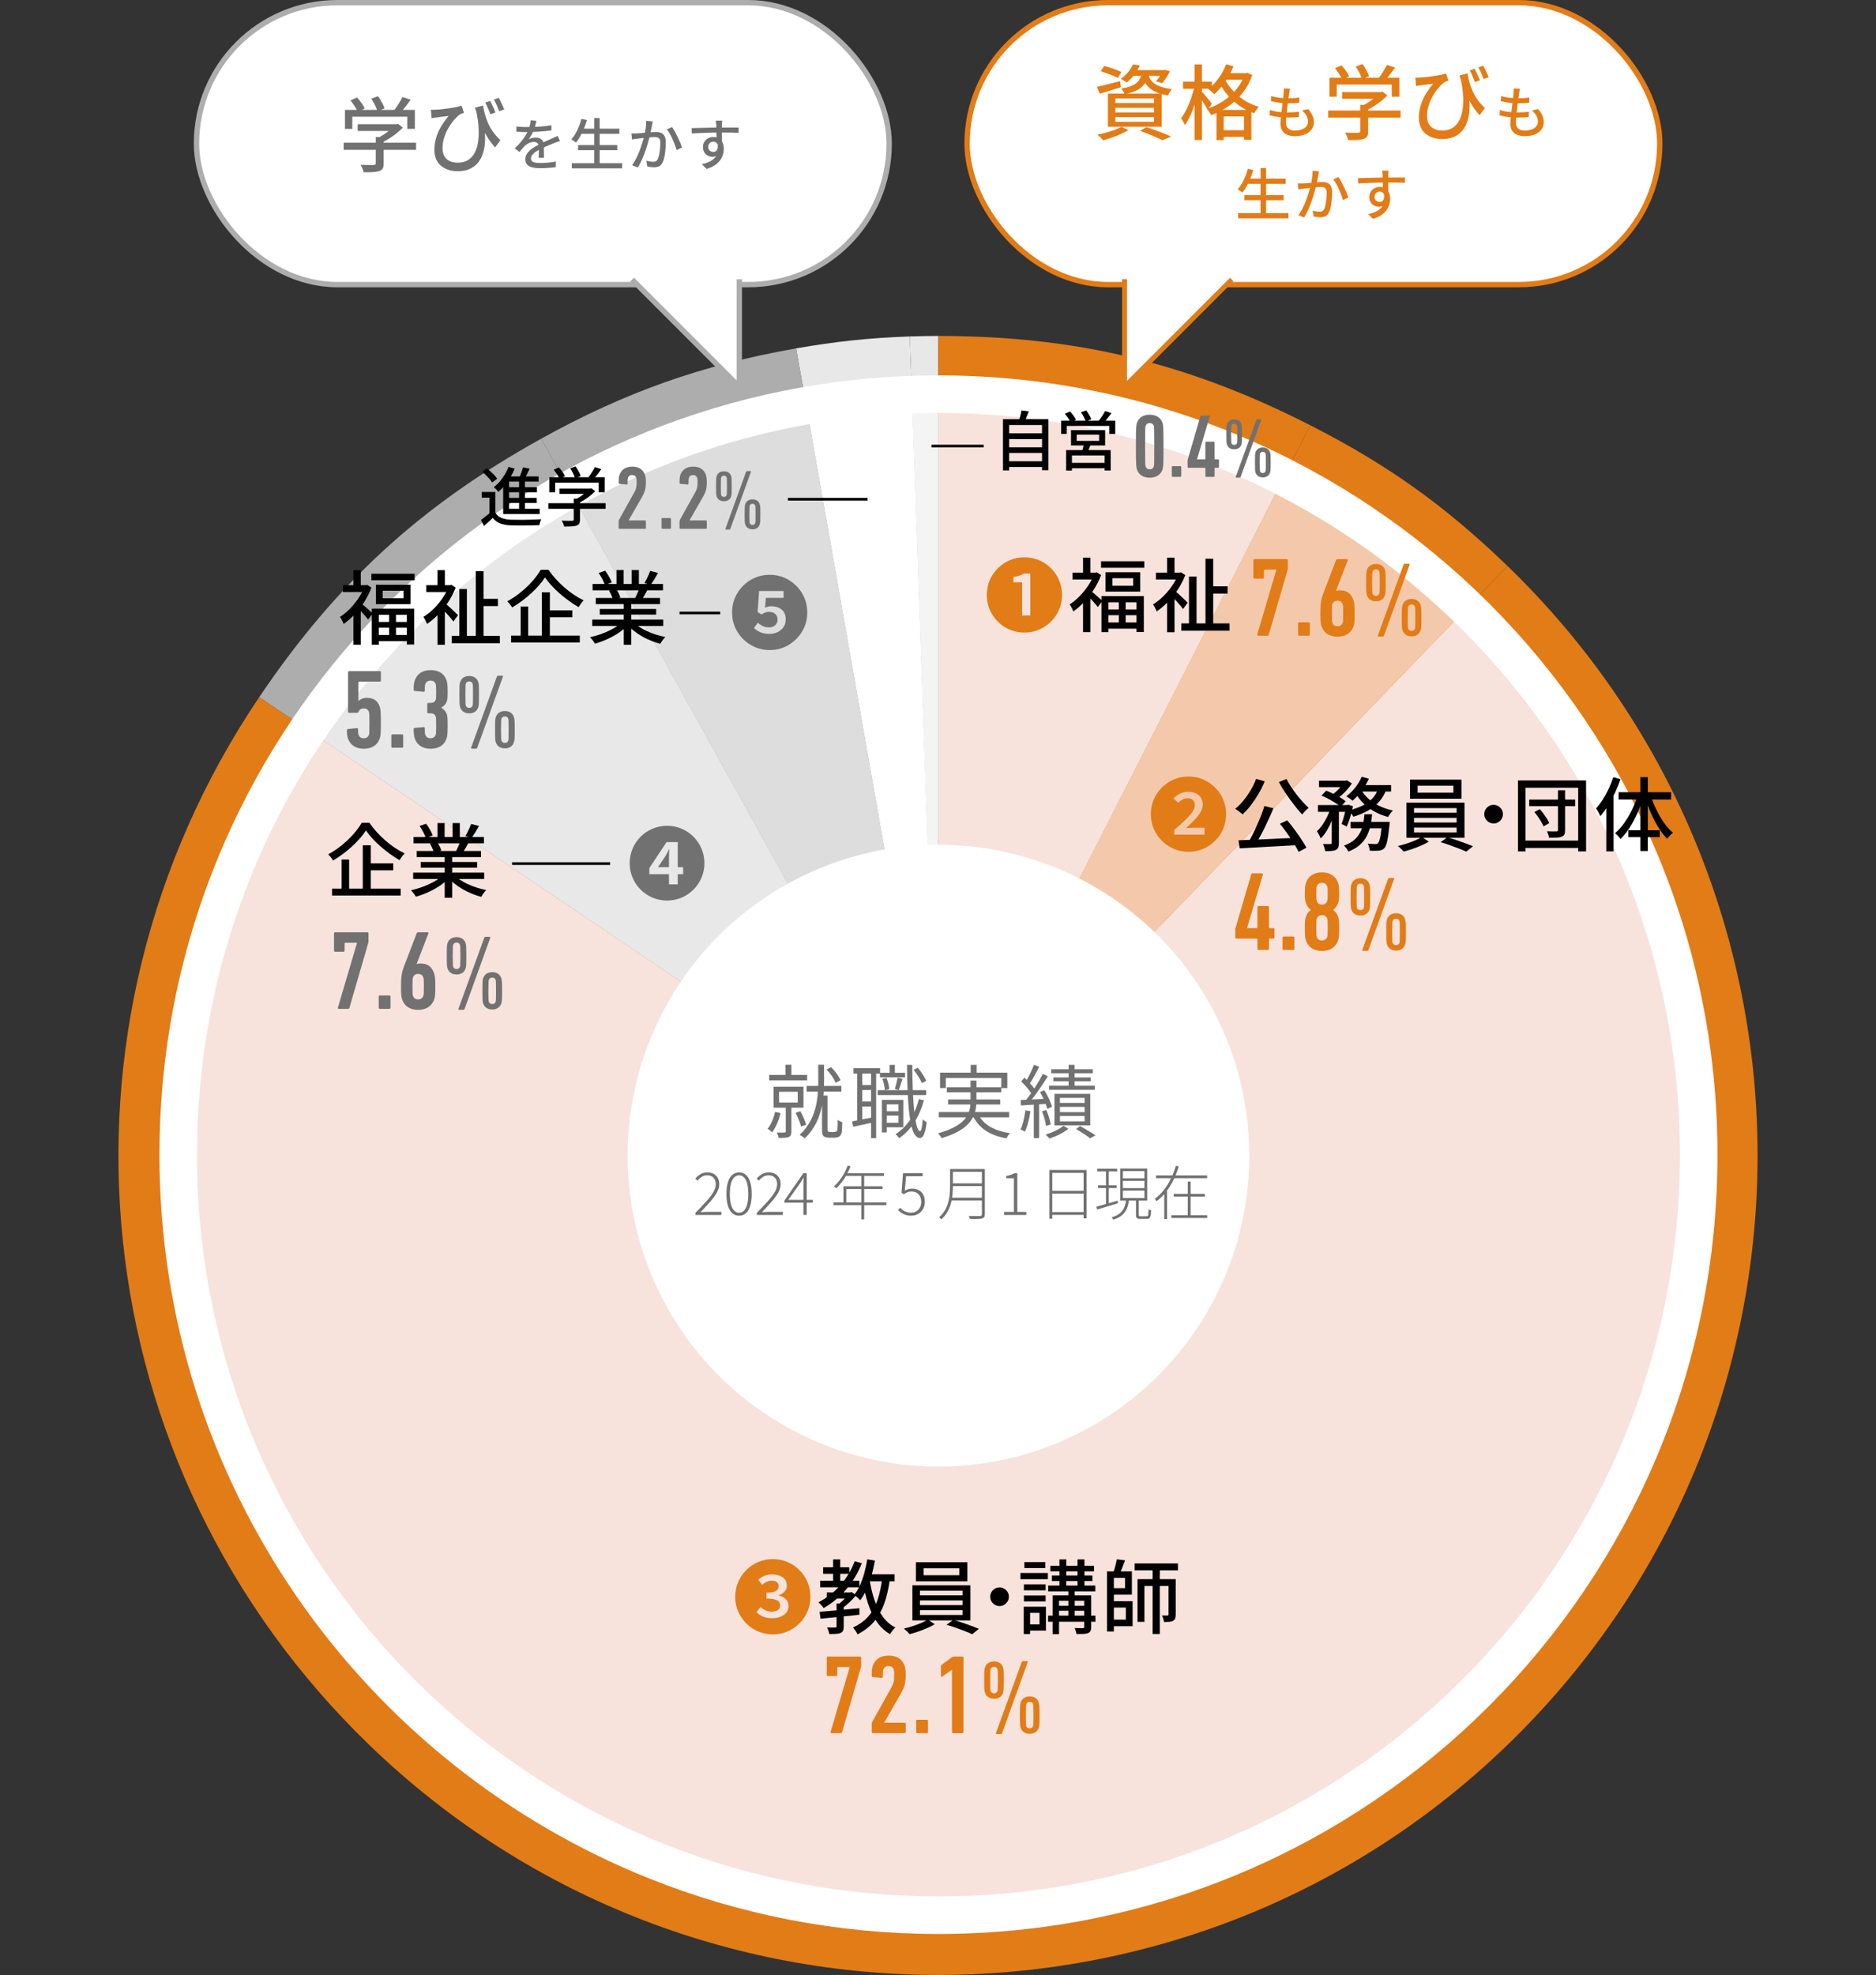<?xml version="1.0" encoding="UTF-8"?><svg id="_レイヤー_1" xmlns="http://www.w3.org/2000/svg" viewBox="0 0 700 736.744"><rect x="0" y="0" width="700" height="736.744" fill="#333333" stroke="none"/><defs><style>.cls-1,.cls-2,.cls-3,.cls-4,.cls-5,.cls-6{stroke-miterlimit:10;}.cls-1,.cls-4{stroke:#adadad;}.cls-1,.cls-4,.cls-6{stroke-width:2px;}.cls-1,.cls-5,.cls-7{fill:#fff;}.cls-8{fill:#000;}.cls-8,.cls-9,.cls-10,.cls-11,.cls-12,.cls-13,.cls-14,.cls-15,.cls-16,.cls-7,.cls-17,.cls-18{stroke-width:0px;}.cls-9{fill:#717171;}.cls-10{fill:#f4f4f4;}.cls-11{fill:#f4c9ab;}.cls-11,.cls-13,.cls-15{fill-rule:evenodd;}.cls-2{stroke:#fff;stroke-width:14px;}.cls-2,.cls-3,.cls-4,.cls-6{fill:none;}.cls-3{stroke:#000;}.cls-12{fill:#727171;}.cls-13,.cls-14{fill:#e8e8e8;}.cls-15{fill:#f7e3dc;}.cls-5{stroke-width:1.842px;}.cls-5,.cls-6{stroke:#e27c17;}.cls-16{fill:#ddd;}.cls-17{fill:#adadad;}.cls-18{fill:#e27c17;}</style></defs><path class="cls-14" d="M350.131,430.986l-10.668-305.491c2.699-.094,7.967-.186,10.668-.186v305.677Z"/><path class="cls-14" d="M350.131,430.986l-53.08-301.033c14.631-2.58,27.565-3.939,42.412-4.458l10.668,305.491Z"/><path class="cls-17" d="M350.131,430.986L201.936,163.635c31.303-17.351,59.869-27.467,95.115-33.682l53.08,301.033Z"/><path class="cls-17" d="M350.131,430.986l-253.418-170.932c28.699-42.547,60.336-71.538,105.223-96.419l148.195,267.351Z"/><path class="cls-18" d="M350.131,430.986l212.341-219.886c121.44,117.273,124.817,310.787,7.545,432.227-117.273,121.44-310.787,124.817-432.227,7.545C30.68,547.437,13.449,383.497,96.713,260.053l253.418,170.932Z"/><path class="cls-18" d="M350.131,430.986l138.774-272.36c28.881,14.715,50.25,29.958,73.567,52.475l-212.341,219.886Z"/><path class="cls-18" d="M350.131,430.986V125.309c51.322,0,93.047,10.017,138.774,33.317l-138.774,272.36Z"/><path class="cls-10" d="M350.191,430.982l-9.902-283.546c2.506-.087,7.395-.173,9.902-.173v283.719Z"/><path class="cls-7" d="M350.191,430.982l-49.267-279.408c13.58-2.394,25.585-3.656,39.366-4.137l9.902,283.546Z"/><path class="cls-16" d="M350.191,430.982l-137.55-248.146c29.054-16.105,55.568-25.494,88.282-31.262l49.267,279.408Z"/><path class="cls-13" d="M350.191,430.982l-235.214-158.654c26.637-39.491,56.002-66.399,97.664-89.492l137.55,248.146Z"/><path class="cls-15" d="M350.191,430.982l197.088-204.09c112.716,108.848,115.851,288.462,7.003,401.178-108.848,112.716-288.462,115.851-401.178,7.003-99.415-96.004-115.408-248.168-38.126-362.744l235.214,158.654Z"/><path class="cls-11" d="M350.191,430.982l128.806-252.795c26.806,13.658,46.641,27.806,68.282,48.705l-197.088,204.09Z"/><path class="cls-15" d="M350.191,430.982V147.263c47.635,0,86.363,9.298,128.806,30.923l-128.806,252.795Z"/><rect class="cls-7" x="360.854" y="1" width="258.464" height="105.162" rx="52.581" ry="52.581"/><rect class="cls-6" x="360.854" y="1" width="258.464" height="105.162" rx="52.581" ry="52.581"/><path class="cls-18" d="M409.269,32.418c1.114-.243,2.442-.562,3.982-.957,1.54-.396,3.102-.795,4.682-1.201l.305,2.28c-1.358.426-2.722.847-4.089,1.262-1.368.415-2.62.796-3.755,1.14l-1.125-2.523ZM418.42,47.315l2.646,1.216c-.832.486-1.784.973-2.858,1.459s-2.184.928-3.328,1.322c-1.146.396-2.234.745-3.269,1.049-.142-.202-.339-.44-.593-.714-.253-.273-.517-.543-.79-.806-.273-.264-.522-.477-.745-.639,1.054-.202,2.133-.451,3.238-.744,1.104-.294,2.152-.624,3.146-.988.993-.365,1.845-.75,2.554-1.155ZM410.729,26.551l1.276-1.945c.688.162,1.434.375,2.234.639s1.57.537,2.311.82c.739.284,1.362.558,1.869.821l-1.307,2.188c-.467-.263-1.069-.547-1.809-.851-.74-.305-1.511-.604-2.311-.897-.801-.293-1.556-.552-2.265-.775ZM413.404,34.912h20.063v12.343h-20.063v-12.343ZM416.171,36.736v1.702h14.409v-1.702h-14.409ZM416.171,40.202v1.732h14.409v-1.732h-14.409ZM416.171,43.666v1.764h14.409v-1.764h-14.409ZM422.737,24.029l2.584.395c-.548,1.155-1.222,2.28-2.021,3.375-.801,1.094-1.778,2.098-2.934,3.01-.264-.264-.608-.527-1.034-.791-.426-.263-.811-.466-1.155-.607,1.135-.771,2.083-1.637,2.843-2.6.76-.962,1.332-1.89,1.718-2.781ZM426.02,26.977h2.584c-.163,1.095-.421,2.067-.775,2.919-.354.851-.856,1.61-1.505,2.279s-1.51,1.242-2.584,1.718c-1.074.477-2.432.877-4.073,1.201-.102-.305-.289-.658-.562-1.064-.273-.405-.532-.739-.775-1.003,1.438-.223,2.624-.512,3.557-.866.932-.354,1.677-.775,2.234-1.262s.982-1.054,1.277-1.702c.293-.648.501-1.389.623-2.22ZM422.524,26.157h11.978v2.098h-13.619l1.642-2.098ZM425.412,48.834l2.371-1.429c1.095.365,2.209.756,3.344,1.171,1.136.415,2.209.826,3.223,1.231,1.014.404,1.885.79,2.614,1.154l-3.283,1.368c-.607-.345-1.353-.714-2.234-1.109-.881-.396-1.839-.801-2.872-1.216-1.034-.415-2.088-.806-3.162-1.171ZM428.482,27.616c.142.608.365,1.201.669,1.778s.765,1.115,1.383,1.611c.618.497,1.47.938,2.554,1.322s2.478.689,4.181.912c-.243.284-.513.659-.806,1.125-.294.466-.513.881-.654,1.246-1.823-.324-3.323-.755-4.499-1.292s-2.103-1.155-2.781-1.854c-.68-.699-1.196-1.438-1.551-2.219s-.634-1.576-.836-2.387l2.341-.243ZM433.772,26.157h.456l.456-.092,1.885.518c-.406.811-.872,1.621-1.398,2.432-.527.811-1.055,1.489-1.581,2.037l-2.25-.73c.446-.486.897-1.079,1.354-1.778s.815-1.372,1.079-2.021v-.364Z"/><path class="cls-18" d="M445.688,32.205l1.733.578c-.243,1.216-.553,2.478-.928,3.785-.375,1.307-.79,2.589-1.246,3.845-.456,1.257-.953,2.423-1.489,3.496-.537,1.075-1.09,1.997-1.657,2.767-.121-.385-.324-.825-.607-1.322-.284-.496-.548-.917-.791-1.262.527-.669,1.044-1.464,1.551-2.387.506-.922.978-1.92,1.413-2.994s.826-2.163,1.171-3.268.628-2.184.851-3.238ZM441.432,30.443h10.762v2.675h-10.762v-2.675ZM445.75,24.029h2.735v28.181h-2.735v-28.181ZM448.334,34.06c.183.183.461.486.836.912s.77.893,1.186,1.398c.415.507.8.973,1.155,1.398.354.426.593.74.714.942l-1.611,2.189c-.182-.365-.431-.801-.744-1.308-.314-.507-.653-1.033-1.019-1.581-.365-.547-.71-1.063-1.033-1.55-.325-.486-.599-.871-.821-1.155l1.338-1.247ZM464.445,27.281h.487l.517-.121,1.793.852c-.648,1.905-1.494,3.643-2.538,5.213-1.044,1.571-2.239,2.975-3.587,4.211-1.349,1.236-2.808,2.315-4.378,3.237-1.57.923-3.188,1.678-4.849,2.265-.162-.344-.4-.749-.715-1.216-.314-.466-.613-.831-.896-1.095,1.54-.486,3.045-1.135,4.515-1.945,1.469-.811,2.837-1.768,4.104-2.873,1.267-1.104,2.376-2.33,3.329-3.678.952-1.348,1.692-2.812,2.219-4.394v-.456ZM457.514,23.997l2.736.73c-.548,1.378-1.201,2.71-1.961,3.997-.761,1.287-1.581,2.478-2.463,3.572s-1.789,2.057-2.721,2.888c-.162-.183-.375-.396-.639-.639s-.542-.486-.836-.729-.552-.436-.774-.577c1.397-1.074,2.685-2.432,3.86-4.073,1.175-1.642,2.107-3.364,2.797-5.169ZM453.927,40.992h13.011v11.156h-2.767v-8.725h-7.569v8.847h-2.675v-11.278ZM456.815,29.075c.648,1.398,1.565,2.802,2.751,4.211,1.186,1.408,2.63,2.695,4.332,3.86,1.702,1.166,3.648,2.072,5.837,2.721-.183.183-.391.416-.623.699-.233.284-.446.578-.639.882s-.36.577-.502.82c-2.209-.79-4.185-1.828-5.928-3.115s-3.228-2.706-4.453-4.257c-1.227-1.55-2.194-3.085-2.903-4.605l2.128-1.216ZM455.051,48.561h10.61v2.493h-10.61v-2.493ZM456.876,27.281h8.33v2.463h-8.33v-2.463Z"/><path class="cls-18" d="M473.849,41.012c.711.237,1.442.426,2.194.564.753.14,1.502.233,2.247.282s1.452.073,2.121.073c.683,0,1.39-.021,2.122-.062.731-.042,1.452-.104,2.163-.188l-.063,1.965c-.641.069-1.281.122-1.923.156-.641.035-1.303.053-1.985.053-1.254,0-2.494-.073-3.72-.22-1.227-.146-2.313-.352-3.261-.616l.104-2.007ZM474.33,35.808c.6.195,1.262.355,1.986.481.724.125,1.463.219,2.215.281.753.063,1.456.095,2.111.095.808,0,1.567-.024,2.277-.073.711-.049,1.352-.115,1.923-.198l-.062,1.964c-.655.057-1.303.104-1.943.146-.642.042-1.394.062-2.258.062-.641,0-1.334-.034-2.079-.104-.745-.069-1.487-.17-2.226-.303-.739-.132-1.422-.275-2.049-.429l.104-1.923ZM481.352,33.113c-.069.32-.129.613-.178.877-.049.266-.094.522-.136.773-.042.349-.101.805-.178,1.369-.076.564-.163,1.195-.261,1.892-.098.697-.188,1.414-.271,2.152-.084.739-.168,1.46-.251,2.163-.084.704-.146,1.345-.188,1.923-.042.579-.062,1.049-.062,1.411,0,.947.275,1.686.825,2.215.551.53,1.391.795,2.519.795,1.018,0,1.892-.14,2.623-.418.731-.279,1.292-.669,1.683-1.171.39-.501.585-1.079.585-1.734,0-.711-.185-1.421-.554-2.132s-.923-1.394-1.661-2.048l2.319-.481c.697.822,1.22,1.62,1.567,2.394.349.773.522,1.612.522,2.519,0,1.031-.296,1.937-.888,2.717-.593.78-1.418,1.386-2.477,1.818-1.06.432-2.313.647-3.763.647-1.017,0-1.93-.16-2.737-.48-.809-.32-1.446-.829-1.912-1.525-.468-.697-.7-1.623-.7-2.78,0-.432.034-1.01.104-1.734.069-.725.156-1.519.261-2.383.104-.863.216-1.745.335-2.644.118-.898.223-1.748.313-2.55.09-.801.156-1.487.198-2.059.042-.418.062-.745.062-.982s-.014-.46-.042-.669l2.341.126Z"/><path class="cls-18" d="M495.573,41.235h27.025v2.645h-27.025v-2.645ZM496.059,28.984h26.083v7.083h-2.827v-4.529h-20.521v4.529h-2.735v-7.083ZM498.126,25.457l2.433-1.095c.567.608,1.125,1.297,1.672,2.067s.942,1.449,1.186,2.037l-2.554,1.246c-.243-.588-.628-1.277-1.155-2.067s-1.054-1.52-1.581-2.188ZM500.801,34.334h14.622v2.522h-14.622v-2.522ZM507.55,39.107h2.948v9.91c0,.791-.117,1.398-.35,1.824-.233.426-.674.749-1.322.973-.628.202-1.409.329-2.341.38-.933.051-2.077.076-3.436.076-.081-.405-.238-.877-.471-1.414-.233-.537-.472-.998-.715-1.383.71.021,1.403.041,2.083.061.679.021,1.271.026,1.778.016.506-.01.861-.016,1.063-.016.305-.02.507-.07.608-.151s.152-.233.152-.456v-9.819ZM505.878,24.819l2.523-.942c.486.689.968,1.465,1.444,2.325.476.862.806,1.606.988,2.234l-2.676,1.064c-.162-.648-.461-1.414-.896-2.295-.437-.882-.896-1.677-1.384-2.387ZM514.511,34.334h.699l.639-.152,1.824,1.398c-.689.729-1.479,1.449-2.371,2.158-.893.71-1.829,1.368-2.812,1.976-.983.608-1.961,1.146-2.934,1.611-.183-.263-.431-.562-.745-.896s-.593-.603-.836-.806c.831-.385,1.667-.852,2.509-1.398.841-.547,1.615-1.109,2.325-1.688.709-.577,1.276-1.129,1.702-1.656v-.547ZM517.491,24.21l3.07.974c-.669.973-1.378,1.936-2.128,2.888-.75.953-1.439,1.763-2.067,2.432l-2.311-.912c.405-.486.821-1.043,1.247-1.672.425-.628.836-1.267,1.23-1.915.396-.648.715-1.246.958-1.794Z"/><path class="cls-18" d="M528.131,28.922c.507.041,1.064.041,1.672,0,.71-.02,1.521-.08,2.433-.182s1.844-.223,2.797-.365c.952-.142,1.828-.293,2.629-.456.801-.162,1.434-.334,1.9-.517l.912,2.675c-.224.062-.486.147-.791.259-.304.111-.567.228-.79.35-.405.304-.882.734-1.429,1.292s-1.109,1.231-1.688,2.021c-.577.79-1.114,1.672-1.611,2.645-.496.974-.901,2.022-1.216,3.146-.314,1.125-.471,2.285-.471,3.481,0,1.014.151,1.859.456,2.538.304.68.714,1.231,1.23,1.657.518.425,1.115.734,1.794.927s1.394.289,2.144.289c2.391,0,4.23-.806,5.518-2.417,1.286-1.611,2.047-3.876,2.279-6.795.233-2.918-.065-6.343-.896-10.274l2.797,4.863c.324,1.683.507,3.375.547,5.077.041,1.702-.111,3.313-.456,4.834-.345,1.52-.911,2.872-1.702,4.058-.79,1.186-1.854,2.123-3.191,2.812-1.338.688-2.99,1.033-4.956,1.033-1.195,0-2.315-.172-3.358-.517-1.044-.345-1.961-.841-2.752-1.489-.79-.648-1.403-1.47-1.839-2.463-.436-.992-.653-2.147-.653-3.465,0-1.338.146-2.6.44-3.785s.688-2.3,1.186-3.344,1.064-2.026,1.703-2.949c.638-.922,1.302-1.798,1.99-2.63-.445.062-.968.127-1.565.198s-1.176.142-1.732.213c-.558.071-1.009.137-1.353.197-.284.021-.562.051-.836.091-.274.041-.573.092-.897.152l-.243-3.162ZM547.587,27.342c.142.933.35,1.936.623,3.01.274,1.074.648,2.173,1.125,3.298s1.095,2.245,1.854,3.359c.76,1.115,1.718,2.199,2.873,3.253l-1.977,2.735c-1.114-1.235-2.117-2.588-3.009-4.058-.893-1.47-1.703-3.096-2.433-4.88-.729-1.783-1.419-3.739-2.067-5.867l3.01-.851ZM550.262,25.639c.202.406.425.867.668,1.384s.481,1.028.715,1.535c.232.507.42.973.562,1.398l-1.885.669c-.163-.466-.354-.958-.578-1.475-.223-.517-.44-1.028-.653-1.535s-.431-.963-.653-1.368l1.824-.608ZM553.454,24.485c.324.588.679,1.297,1.064,2.128.385.831.709,1.561.973,2.188l-1.915.669c-.243-.709-.543-1.459-.897-2.25-.354-.79-.704-1.489-1.049-2.098l1.824-.638Z"/><path class="cls-18" d="M559.635,41.012c.711.237,1.442.426,2.194.564.753.14,1.502.233,2.247.282s1.452.073,2.121.073c.683,0,1.39-.021,2.122-.062.731-.042,1.452-.104,2.163-.188l-.063,1.965c-.641.069-1.281.122-1.923.156-.641.035-1.303.053-1.985.053-1.254,0-2.494-.073-3.72-.22-1.227-.146-2.313-.352-3.261-.616l.104-2.007ZM560.116,35.808c.6.195,1.262.355,1.986.481.724.125,1.463.219,2.215.281.753.063,1.456.095,2.111.095.808,0,1.567-.024,2.277-.073.711-.049,1.352-.115,1.923-.198l-.062,1.964c-.655.057-1.303.104-1.943.146-.642.042-1.394.062-2.258.062-.641,0-1.334-.034-2.079-.104-.745-.069-1.487-.17-2.226-.303-.739-.132-1.422-.275-2.049-.429l.104-1.923ZM567.138,33.113c-.069.32-.129.613-.178.877-.049.266-.094.522-.136.773-.042.349-.101.805-.178,1.369-.076.564-.163,1.195-.261,1.892-.098.697-.188,1.414-.271,2.152-.084.739-.168,1.46-.251,2.163-.084.704-.146,1.345-.188,1.923-.042.579-.062,1.049-.062,1.411,0,.947.275,1.686.825,2.215.551.53,1.391.795,2.519.795,1.018,0,1.892-.14,2.623-.418.731-.279,1.292-.669,1.683-1.171.39-.501.585-1.079.585-1.734,0-.711-.185-1.421-.554-2.132s-.923-1.394-1.661-2.048l2.319-.481c.697.822,1.22,1.62,1.567,2.394.349.773.522,1.612.522,2.519,0,1.031-.296,1.937-.888,2.717-.593.78-1.418,1.386-2.477,1.818-1.06.432-2.313.647-3.763.647-1.017,0-1.93-.16-2.737-.48-.809-.32-1.446-.829-1.912-1.525-.468-.697-.7-1.623-.7-2.78,0-.432.034-1.01.104-1.734.069-.725.156-1.519.261-2.383.104-.863.216-1.745.335-2.644.118-.898.223-1.748.313-2.55.09-.801.156-1.487.198-2.059.042-.418.062-.745.062-.982s-.014-.46-.042-.669l2.341.126Z"/><path class="cls-18" d="M465.593,62.979l2.049.46c-.307,1.072-.673,2.128-1.098,3.166s-.888,1.999-1.39,2.884-1.024,1.662-1.567,2.331c-.14-.111-.317-.241-.533-.387-.216-.146-.436-.293-.658-.439s-.425-.261-.606-.345c.571-.613,1.094-1.327,1.567-2.143.474-.814.902-1.695,1.286-2.644.383-.947.7-1.908.95-2.884ZM461.999,79.51h18.769v1.923h-18.769v-1.923ZM464.34,72.76h14.63v1.901h-14.63v-1.901ZM465.239,66.636h14.504v1.923h-14.504v-1.923ZM470.359,62.686h2.048v17.786h-2.048v-17.786Z"/><path class="cls-18" d="M484.258,68.392c.349.014.687.021,1.014.021s.665-.007,1.014-.021c.335-.014.745-.038,1.233-.073.487-.035,1.014-.076,1.578-.126.564-.048,1.128-.097,1.692-.146s1.084-.087,1.558-.115.856-.042,1.149-.042c.683,0,1.288.108,1.818.324.529.216.951.596,1.265,1.139.313.544.47,1.303.47,2.278,0,.822-.035,1.711-.104,2.665s-.191,1.867-.365,2.737c-.175.871-.415,1.599-.722,2.185-.334.725-.77,1.208-1.306,1.452-.537.244-1.175.366-1.913.366-.39,0-.814-.028-1.274-.084s-.864-.125-1.212-.209l-.335-2.174c.278.07.582.14.909.209.327.07.638.122.93.157.293.035.53.052.711.052.376,0,.707-.065.993-.198.285-.132.525-.4.721-.805.209-.432.383-.989.522-1.672s.244-1.414.313-2.194.104-1.533.104-2.258c0-.612-.087-1.065-.261-1.358-.175-.292-.422-.491-.742-.596-.321-.104-.697-.156-1.129-.156-.334,0-.791.024-1.369.073s-1.194.107-1.85.178c-.654.069-1.261.136-1.818.198-.557.062-.996.115-1.316.156-.265.028-.603.07-1.014.126s-.763.111-1.056.167l-.209-2.257ZM492.2,63.94c-.042.209-.091.446-.146.711s-.104.509-.146.731c-.056.278-.122.624-.198,1.034-.077.411-.157.836-.24,1.275-.084.438-.175.86-.271,1.265-.14.585-.313,1.261-.522,2.026-.209.767-.45,1.586-.722,2.456-.271.871-.578,1.756-.919,2.654-.342.898-.711,1.776-1.108,2.634-.396.856-.825,1.654-1.285,2.393l-2.152-.856c.487-.655.94-1.383,1.358-2.185.418-.801.801-1.63,1.149-2.486.348-.857.661-1.704.94-2.54.278-.836.519-1.612.721-2.33s.359-1.334.471-1.85c.195-.892.352-1.783.47-2.675s.171-1.728.157-2.509l2.445.251ZM499.41,66.051c.321.432.662.976,1.024,1.63.362.655.722,1.352,1.076,2.09.355.739.676,1.449.962,2.132.285.683.512,1.269.679,1.756l-2.068.961c-.14-.557-.339-1.188-.596-1.891-.259-.704-.551-1.418-.878-2.143-.328-.725-.676-1.411-1.045-2.059-.37-.648-.735-1.194-1.098-1.641l1.943-.836Z"/><path class="cls-18" d="M506.705,66.427c.599-.014,1.271-.027,2.017-.042.745-.014,1.536-.031,2.372-.052.836-.021,1.669-.042,2.498-.063.828-.021,1.619-.034,2.372-.041.752-.007,1.421-.011,2.006-.011h6.291l-.042,1.965c-.599-.028-1.41-.053-2.435-.073-1.023-.021-2.31-.031-3.855-.031-.92,0-1.867.007-2.843.021s-1.954.039-2.937.073c-.982.035-1.93.073-2.843.115-.912.041-1.759.091-2.539.146l-.062-2.006ZM517.824,72.53c0,1.031-.137,1.885-.408,2.561s-.658,1.185-1.16,1.525c-.501.342-1.107.513-1.817.513-.433,0-.854-.077-1.265-.23-.411-.153-.787-.387-1.129-.7s-.613-.696-.815-1.149c-.202-.452-.303-.972-.303-1.557,0-.738.178-1.391.533-1.954.355-.564.829-1.007,1.421-1.327s1.236-.481,1.934-.481c.863,0,1.585.195,2.163.586.578.39,1.014.916,1.306,1.577.293.662.439,1.411.439,2.247,0,.683-.104,1.39-.313,2.121s-.558,1.439-1.045,2.122c-.488.683-1.146,1.306-1.976,1.87s-1.863,1.027-3.104,1.39l-1.776-1.755c.934-.195,1.776-.457,2.529-.784.752-.327,1.4-.731,1.943-1.212.543-.481.965-1.052,1.265-1.714.299-.662.449-1.432.449-2.31,0-.836-.185-1.442-.554-1.818s-.819-.564-1.349-.564c-.32,0-.627.077-.919.23-.293.153-.53.376-.711.668-.182.293-.271.648-.271,1.066,0,.585.191,1.042.574,1.369.384.327.826.491,1.327.491.404,0,.749-.115,1.035-.346.285-.229.483-.592.596-1.086.111-.495.083-1.125-.084-1.892l1.484.543ZM518.137,63.648c-.015.083-.031.229-.053.438-.021.209-.038.418-.052.627-.015.209-.021.362-.021.46-.014.265-.024.631-.031,1.097-.007.468-.011.979-.011,1.536s.004,1.118.011,1.683.014,1.095.021,1.589c.007.494.01.909.01,1.243l-2.027-.836v-.951c0-.41-.003-.878-.01-1.4-.008-.522-.015-1.041-.021-1.557s-.014-.989-.021-1.421c-.008-.432-.018-.76-.031-.982-.028-.335-.06-.648-.095-.94-.034-.293-.06-.487-.073-.585h2.404Z"/><rect class="cls-7" x="73.319" y="1" width="258.464" height="105.162" rx="52.581" ry="52.581"/><rect class="cls-4" x="73.319" y="1" width="258.464" height="105.162" rx="52.581" ry="52.581"/><polyline class="cls-1" points="275.859 104.162 275.859 144.277 235.859 104.277"/><path class="cls-9" d="M128.228,53.235h27.025v2.645h-27.025v-2.645ZM128.715,40.984h26.083v7.083h-2.827v-4.529h-20.521v4.529h-2.735v-7.083ZM130.781,37.457l2.433-1.095c.567.608,1.125,1.297,1.672,2.067s.942,1.449,1.186,2.037l-2.554,1.246c-.243-.588-.628-1.277-1.155-2.067s-1.054-1.52-1.581-2.188ZM133.457,46.334h14.622v2.522h-14.622v-2.522ZM140.206,51.107h2.948v9.91c0,.791-.117,1.398-.35,1.824-.233.426-.674.749-1.322.973-.628.202-1.409.329-2.341.38-.933.051-2.077.076-3.436.076-.081-.405-.238-.877-.471-1.414-.233-.537-.472-.998-.715-1.383.71.021,1.403.041,2.083.061.679.021,1.271.026,1.778.016.506-.01.861-.016,1.063-.016.305-.02.507-.07.608-.151s.152-.233.152-.456v-9.819ZM138.533,36.819l2.523-.942c.486.689.968,1.465,1.444,2.325.476.862.806,1.606.988,2.234l-2.676,1.064c-.162-.648-.461-1.414-.896-2.295-.437-.882-.896-1.677-1.384-2.387ZM147.167,46.334h.699l.639-.152,1.824,1.398c-.689.729-1.479,1.449-2.371,2.158-.893.71-1.829,1.368-2.812,1.976-.983.608-1.961,1.146-2.934,1.611-.183-.263-.431-.562-.745-.896s-.593-.603-.836-.806c.831-.385,1.667-.852,2.509-1.398.841-.547,1.615-1.109,2.325-1.688.709-.577,1.276-1.129,1.702-1.656v-.547ZM150.146,36.21l3.07.974c-.669.973-1.378,1.936-2.128,2.888-.75.953-1.439,1.763-2.067,2.432l-2.311-.912c.405-.486.821-1.043,1.247-1.672.425-.628.836-1.267,1.23-1.915.396-.648.715-1.246.958-1.794Z"/><path class="cls-9" d="M160.786,40.922c.507.041,1.064.041,1.672,0,.71-.02,1.521-.08,2.433-.182s1.844-.223,2.797-.365c.952-.142,1.828-.293,2.629-.456.801-.162,1.434-.334,1.9-.517l.912,2.675c-.224.062-.486.147-.791.259-.304.111-.567.228-.79.35-.405.304-.882.734-1.429,1.292s-1.109,1.231-1.688,2.021c-.577.79-1.114,1.672-1.611,2.645-.496.974-.901,2.022-1.216,3.146-.314,1.125-.471,2.285-.471,3.481,0,1.014.151,1.859.456,2.538.304.68.714,1.231,1.23,1.657.518.425,1.115.734,1.794.927s1.394.289,2.144.289c2.391,0,4.23-.806,5.518-2.417,1.286-1.611,2.047-3.876,2.279-6.795.233-2.918-.065-6.343-.896-10.274l2.797,4.863c.324,1.683.507,3.375.547,5.077.041,1.702-.111,3.313-.456,4.834-.345,1.52-.911,2.872-1.702,4.058-.79,1.186-1.854,2.123-3.191,2.812-1.338.688-2.99,1.033-4.956,1.033-1.195,0-2.315-.172-3.358-.517-1.044-.345-1.961-.841-2.752-1.489-.79-.648-1.403-1.47-1.839-2.463-.436-.992-.653-2.147-.653-3.465,0-1.338.146-2.6.44-3.785s.688-2.3,1.186-3.344,1.064-2.026,1.703-2.949c.638-.922,1.302-1.798,1.99-2.63-.445.062-.968.127-1.565.198s-1.176.142-1.732.213c-.558.071-1.009.137-1.353.197-.284.021-.562.051-.836.091-.274.041-.573.092-.897.152l-.243-3.162ZM180.242,39.342c.142.933.35,1.936.623,3.01.274,1.074.648,2.173,1.125,3.298s1.095,2.245,1.854,3.359c.76,1.115,1.718,2.199,2.873,3.253l-1.977,2.735c-1.114-1.235-2.117-2.588-3.009-4.058-.893-1.47-1.703-3.096-2.433-4.88-.729-1.783-1.419-3.739-2.067-5.867l3.01-.851ZM182.918,37.639c.202.406.425.867.668,1.384s.481,1.028.715,1.535c.232.507.42.973.562,1.398l-1.885.669c-.163-.466-.354-.958-.578-1.475-.223-.517-.44-1.028-.653-1.535s-.431-.963-.653-1.368l1.824-.608ZM186.109,36.485c.324.588.679,1.297,1.064,2.128.385.831.709,1.561.973,2.188l-1.915.669c-.243-.709-.543-1.459-.897-2.25-.354-.79-.704-1.489-1.049-2.098l1.824-.638Z"/><path class="cls-9" d="M200.171,45.049c-.084.404-.199.896-.346,1.474-.146.578-.358,1.229-.637,1.954-.237.585-.526,1.185-.867,1.798-.342.613-.693,1.17-1.056,1.672.236-.14.512-.254.825-.345s.634-.16.962-.209c.327-.049.623-.073.888-.073.836,0,1.539.24,2.111.721.571.48.856,1.174.856,2.08v1.023c0,.404.007.829.021,1.275.014.446.023.885.031,1.316.007.433.01.809.01,1.129h-1.985c.014-.265.028-.575.042-.931.014-.354.024-.728.031-1.118.007-.39.011-.766.011-1.128v-.962c-.015-.627-.202-1.079-.564-1.358-.362-.278-.787-.418-1.275-.418-.627,0-1.25.146-1.87.439-.62.292-1.153.647-1.599,1.065-.293.293-.596.627-.909,1.003-.313.377-.645.788-.993,1.233l-1.797-1.338c.961-.905,1.776-1.769,2.445-2.591s1.223-1.606,1.661-2.352c.439-.745.784-1.453,1.035-2.121.223-.571.403-1.153.543-1.745.139-.593.223-1.146.251-1.662l2.174.167ZM192.688,47.161c.557.083,1.17.143,1.839.178s1.254.052,1.756.052c.934,0,1.943-.021,3.03-.062s2.185-.111,3.292-.209,2.156-.236,3.146-.418v1.943c-.739.098-1.526.188-2.362.272-.836.083-1.686.149-2.55.198-.863.049-1.692.084-2.486.104-.795.021-1.52.031-2.174.031-.293,0-.638-.003-1.035-.011-.396-.007-.808-.023-1.232-.052-.426-.028-.833-.049-1.223-.062v-1.965ZM208.927,52.594c-.195.07-.422.146-.68.23-.258.083-.512.174-.763.271s-.48.188-.689.271c-.711.279-1.536.613-2.477,1.003-.94.391-1.905.844-2.895,1.359-.669.348-1.247.696-1.735,1.045-.487.348-.867.71-1.139,1.087-.271.376-.407.787-.407,1.232,0,.362.083.655.25.878.168.223.4.394.7.512.3.119.662.202,1.087.251s.902.073,1.432.073c.836,0,1.783-.049,2.843-.146,1.059-.097,2.048-.229,2.968-.396l-.062,2.11c-.502.056-1.087.115-1.756.178s-1.355.111-2.059.146c-.704.034-1.369.052-1.996.052-1.045,0-1.985-.098-2.821-.292-.836-.195-1.498-.533-1.985-1.014-.488-.48-.731-1.153-.731-2.017,0-.683.156-1.3.47-1.85.313-.551.725-1.049,1.233-1.495.509-.445,1.076-.856,1.703-1.232.627-.377,1.247-.718,1.86-1.024.654-.348,1.265-.651,1.828-.909.564-.258,1.094-.491,1.589-.7.494-.209.958-.418,1.39-.627.362-.153.704-.303,1.024-.449s.641-.303.961-.471l.857,1.923Z"/><path class="cls-9" d="M216.953,44.339l2.049.46c-.307,1.072-.673,2.128-1.098,3.166s-.888,1.999-1.39,2.884-1.024,1.662-1.567,2.331c-.14-.111-.317-.241-.533-.387-.216-.146-.436-.293-.658-.439s-.425-.261-.606-.345c.571-.613,1.094-1.327,1.567-2.143.474-.814.902-1.695,1.286-2.644.383-.947.7-1.908.95-2.884ZM213.358,60.87h18.769v1.923h-18.769v-1.923ZM215.699,54.12h14.63v1.901h-14.63v-1.901ZM216.598,47.996h14.504v1.923h-14.504v-1.923ZM221.718,44.046h2.048v17.786h-2.048v-17.786Z"/><path class="cls-9" d="M235.617,49.752c.349.014.687.021,1.014.021s.665-.007,1.014-.021c.335-.014.745-.038,1.233-.073.487-.035,1.014-.076,1.578-.126.564-.048,1.128-.097,1.692-.146s1.084-.087,1.558-.115.856-.042,1.149-.042c.683,0,1.288.108,1.818.324.529.216.951.596,1.265,1.139.313.544.47,1.303.47,2.278,0,.822-.035,1.711-.104,2.665s-.191,1.867-.365,2.737c-.175.871-.415,1.599-.722,2.185-.334.725-.77,1.208-1.306,1.452-.537.244-1.175.366-1.913.366-.39,0-.814-.028-1.274-.084s-.864-.125-1.212-.209l-.335-2.174c.278.07.582.14.909.209.327.07.638.122.93.157.293.035.53.052.711.052.376,0,.707-.065.993-.198.285-.132.525-.4.721-.805.209-.432.383-.989.522-1.672s.244-1.414.313-2.194.104-1.533.104-2.258c0-.612-.087-1.065-.261-1.358-.175-.292-.422-.491-.742-.596-.321-.104-.697-.156-1.129-.156-.334,0-.791.024-1.369.073s-1.194.107-1.85.178c-.654.069-1.261.136-1.818.198-.557.062-.996.115-1.316.156-.265.028-.603.07-1.014.126s-.763.111-1.056.167l-.209-2.257ZM243.559,45.3c-.042.209-.091.446-.146.711s-.104.509-.146.731c-.056.278-.122.624-.198,1.034-.077.411-.157.836-.24,1.275-.084.438-.175.86-.271,1.265-.14.585-.313,1.261-.522,2.026-.209.767-.45,1.586-.722,2.456-.271.871-.578,1.756-.919,2.654-.342.898-.711,1.776-1.108,2.634-.396.856-.825,1.654-1.285,2.393l-2.152-.856c.487-.655.94-1.383,1.358-2.185.418-.801.801-1.63,1.149-2.486.348-.857.661-1.704.94-2.54.278-.836.519-1.612.721-2.33s.359-1.334.471-1.85c.195-.892.352-1.783.47-2.675s.171-1.728.157-2.509l2.445.251ZM250.769,47.412c.321.432.662.976,1.024,1.63.362.655.722,1.352,1.076,2.09.355.739.676,1.449.962,2.132.285.683.512,1.269.679,1.756l-2.068.961c-.14-.557-.339-1.188-.596-1.891-.259-.704-.551-1.418-.878-2.143-.328-.725-.676-1.411-1.045-2.059-.37-.648-.735-1.194-1.098-1.641l1.943-.836Z"/><path class="cls-9" d="M258.064,47.787c.599-.014,1.271-.027,2.017-.042.745-.014,1.536-.031,2.372-.052.836-.021,1.669-.042,2.498-.063.828-.021,1.619-.034,2.372-.041.752-.007,1.421-.011,2.006-.011h6.291l-.042,1.965c-.599-.028-1.41-.053-2.435-.073-1.023-.021-2.31-.031-3.855-.031-.92,0-1.867.007-2.843.021s-1.954.039-2.937.073c-.982.035-1.93.073-2.843.115-.912.041-1.759.091-2.539.146l-.062-2.006ZM269.183,53.89c0,1.031-.137,1.885-.408,2.561s-.658,1.185-1.16,1.525c-.501.342-1.107.513-1.817.513-.433,0-.854-.077-1.265-.23-.411-.153-.787-.387-1.129-.7s-.613-.696-.815-1.149c-.202-.452-.303-.972-.303-1.557,0-.738.178-1.391.533-1.954.355-.564.829-1.007,1.421-1.327s1.236-.481,1.934-.481c.863,0,1.585.195,2.163.586.578.39,1.014.916,1.306,1.577.293.662.439,1.411.439,2.247,0,.683-.104,1.39-.313,2.121s-.558,1.439-1.045,2.122c-.488.683-1.146,1.306-1.976,1.87s-1.863,1.027-3.104,1.39l-1.776-1.755c.934-.195,1.776-.457,2.529-.784.752-.327,1.4-.731,1.943-1.212.543-.481.965-1.052,1.265-1.714.299-.662.449-1.432.449-2.31,0-.836-.185-1.442-.554-1.818s-.819-.564-1.349-.564c-.32,0-.627.077-.919.23-.293.153-.53.376-.711.668-.182.293-.271.648-.271,1.066,0,.585.191,1.042.574,1.369.384.327.826.491,1.327.491.404,0,.749-.115,1.035-.346.285-.229.483-.592.596-1.086.111-.495.083-1.125-.084-1.892l1.484.543ZM269.497,45.008c-.015.083-.031.229-.053.438-.021.209-.038.418-.052.627-.015.209-.021.362-.021.46-.014.265-.024.631-.031,1.097-.007.468-.011.979-.011,1.536s.004,1.118.011,1.683.014,1.095.021,1.589c.007.494.01.909.01,1.243l-2.027-.836v-.951c0-.41-.003-.878-.01-1.4-.008-.522-.015-1.041-.021-1.557s-.014-.989-.021-1.421c-.008-.432-.018-.76-.031-.982-.028-.335-.06-.648-.095-.94-.034-.293-.06-.487-.073-.585h2.404Z"/><polyline class="cls-5" points="419.598 104.162 419.598 144.277 459.598 104.277"/><path class="cls-2" d="M633.85,430.698c0,156.672-127.007,283.679-283.679,283.679-37.061,0-72.462-7.107-104.915-20.032-104.738-41.715-178.764-144.036-178.764-263.647,0-143.941,107.206-262.843,246.128-281.216,12.286-1.625,24.821-2.463,37.551-2.463,156.672,0,283.679,127.007,283.679,283.679Z"/><circle class="cls-7" cx="350.171" cy="431.064" r="115.983"/><path class="cls-12" d="M291.246,415.181c-.63,2.7-1.8,5.399-3.119,7.17-.36-.36-1.2-1.021-1.71-1.29,1.29-1.59,2.25-3.96,2.789-6.3l2.04.42ZM301.175,403.001h-14.159v-2.04h6.06v-3.81h2.22v3.81h5.88v2.04ZM295.296,413.171v8.85c0,1.08-.18,1.71-.96,2.07-.779.329-2.01.359-3.779.359-.12-.6-.42-1.47-.72-2.01,1.35.03,2.489.03,2.88,0,.359-.03.479-.12.479-.45v-8.819h-4.56v-7.83h11.159v7.83h-4.5ZM290.706,411.251h6.96v-4.02h-6.96v4.02ZM298.925,420.221c-.359-1.38-1.199-3.51-2.069-5.1l1.77-.63c.93,1.56,1.8,3.659,2.16,5.039l-1.86.69ZM311.075,422.261c.33,0,.75-.061.931-.181.21-.119.42-.42.45-.779.09-.54.149-1.98.119-3.63.42.39,1.17.75,1.71.93,0,1.59-.12,3.39-.27,4.05-.21.66-.51,1.08-1.021,1.38-.42.21-1.14.33-1.77.33h-1.89c-.69,0-1.41-.15-1.95-.51-.51-.45-.66-.93-.66-2.46v-9.029c-.87,4.319-2.67,8.699-6.449,12.239-.42-.391-1.32-1.021-1.92-1.29,5.13-4.65,6.51-10.859,6.84-16.14h-4.23v-2.13h4.32c.029-.569.029-1.109.029-1.62v-6.27h2.16v6.24c0,.54,0,1.08-.03,1.649h6.48v2.13h-6.54c-.03.48-.09.96-.12,1.47h1.5v12.84c0,.271.09.48.271.57.21.149.479.21.81.21h1.229ZM311.796,403.871c-.57-1.439-1.95-3.51-3.391-4.949l1.71-.87c1.5,1.439,2.91,3.449,3.54,4.89l-1.859.93Z"/><path class="cls-12" d="M326.916,400.451v24.089h-1.89v-5.699c-2.4.54-4.77,1.05-6.689,1.439l-.391-2.01,1.891-.359v-17.46h-1.38v-2.01h9.929v1.71h3.54v-2.939h1.98v2.939h3.81v1.71h-9.359v-1.41h-1.44ZM325.026,400.451h-3.3v4.26h3.3v-4.26ZM325.026,406.571h-3.3v4.29h3.3v-4.29ZM325.026,416.891v-4.17h-3.3v4.8l3.3-.63ZM344.735,410.411c-.75,2.819-1.8,5.34-3.12,7.529.421,2.49.99,3.96,1.681,3.99.449,0,.84-1.68,1.02-4.47.33.42,1.14.96,1.47,1.14-.54,4.68-1.59,5.91-2.55,5.88-1.41-.03-2.43-1.62-3.119-4.32-1.32,1.71-2.851,3.181-4.561,4.38-.239-.359-.96-1.14-1.38-1.5,2.16-1.38,3.96-3.18,5.43-5.399-.42-2.52-.689-5.64-.87-9.18h-11.249v-1.83h11.159c-.12-2.909-.18-6.09-.21-9.419h1.98c0,3.3.06,6.51.18,9.419h4.979v1.83h-4.89c.12,2.37.271,4.5.48,6.359.689-1.499,1.26-3.09,1.68-4.829l1.89.42ZM330.876,420.49v1.891h-1.8v-12.12h7.979v10.229h-6.18ZM330.786,402.071c.54,1.29.96,3.03,1.02,4.17l-1.649.39c-.03-1.14-.42-2.88-.9-4.229l1.53-.33ZM330.876,411.94v2.58h4.38v-2.58h-4.38ZM335.256,418.81v-2.67h-4.38v2.67h4.38ZM333.906,406.211c.359-1.14.81-2.97,1.02-4.199l1.83.39c-.479,1.439-.99,3.12-1.38,4.2l-1.47-.391ZM343.985,404.021c-.54-1.38-1.83-3.45-3.09-4.95l1.53-.81c1.319,1.47,2.609,3.51,3.18,4.89l-1.62.87Z"/><path class="cls-12" d="M365.675,416.77c2.13,3.21,5.97,5.16,11.189,5.91-.479.45-1.05,1.35-1.35,1.92-5.85-1.021-9.93-3.54-12.21-7.83h-.27c-1.56,2.97-4.83,5.729-11.67,7.77-.239-.479-.869-1.319-1.35-1.8,5.85-1.62,8.909-3.72,10.47-5.97h-10.17v-1.979h11.189c.36-.931.511-1.891.57-2.82h-8.31v-1.859h8.369v-2.67h-8.85v-1.891h8.85v-2.489h2.221v2.489h9.27v-3.449h-20.699v3.75h-2.16v-5.76h11.43v-2.91h2.22v2.91h11.46v5.76h-2.25v1.59h-9.27v2.67h8.85v1.859h-8.91c-.06.93-.21,1.89-.479,2.82h12.719v1.979h-10.859Z"/><path class="cls-12" d="M384.486,414.491c-.42,2.819-1.109,5.699-2.069,7.619-.33-.27-1.23-.66-1.65-.81.93-1.83,1.5-4.53,1.83-7.14l1.89.33ZM387.726,411.911v12.629h-1.98v-12.509c-1.739.12-3.39.21-4.8.3l-.12-2.01,2.07-.09c.6-.75,1.23-1.591,1.86-2.49-.87-1.35-2.37-3.06-3.72-4.35l1.199-1.41c.3.27.601.54.9.84.99-1.71,2.04-3.99,2.67-5.64l1.95.72c-1.021,2.07-2.311,4.5-3.45,6.18.63.66,1.17,1.32,1.62,1.92,1.229-1.859,2.369-3.81,3.21-5.43l1.859.87c-1.71,2.729-3.96,6.12-6,8.67l4.41-.21c-.42-.9-.9-1.801-1.35-2.58l1.62-.66c1.229,1.95,2.43,4.5,2.88,6.149l-1.771.811c-.12-.54-.33-1.2-.6-1.86l-2.46.15ZM390.306,419.95c-.181-1.439-.78-3.689-1.5-5.43l1.619-.479c.75,1.71,1.41,3.93,1.62,5.399l-1.739.51ZM398.675,421.03c-1.77,1.44-4.649,2.88-7.109,3.63-.33-.42-.99-1.08-1.44-1.47,2.46-.69,5.28-2.04,6.69-3.27l1.859,1.109ZM408.515,406.481h-17.069v-1.53h7.29v-1.62h-5.7v-1.439h5.7v-1.561h-6.48v-1.5h6.48v-1.649h2.22v1.649h6.81v1.5h-6.81v1.561h6.06v1.439h-6.06v1.62h7.56v1.53ZM393.456,419.77v-11.76h13.35v11.76h-13.35ZM395.496,411.401h9.21v-1.891h-9.21v1.891ZM395.496,414.82h9.21v-1.949h-9.21v1.949ZM395.496,418.27h9.21v-2.01h-9.21v2.01ZM403.025,420.011c2.011,1.14,4.32,2.52,5.73,3.479l-1.95,1.08c-1.2-.899-3.36-2.31-5.28-3.45l1.5-1.109Z"/><path class="cls-12" d="M259.487,453.179v-.792c1.686-1.701,3.087-3.18,4.201-4.434,1.115-1.254,1.958-2.376,2.53-3.365.572-.99.858-1.939.858-2.85,0-.63-.114-1.199-.342-1.705s-.583-.905-1.066-1.199c-.484-.293-1.107-.439-1.87-.439-.689,0-1.339.19-1.947.572-.608.381-1.147.857-1.617,1.43l-.813-.77c.602-.675,1.261-1.229,1.979-1.661s1.562-.649,2.53-.649c.938,0,1.738.184,2.398.55.66.367,1.166.88,1.518,1.54.353.66.528,1.431.528,2.311,0,1.012-.29,2.042-.869,3.091-.58,1.049-1.394,2.167-2.442,3.354-1.049,1.188-2.27,2.523-3.663,4.004.426-.028.865-.058,1.32-.088.454-.029.888-.044,1.298-.044h5.148v1.145h-9.68Z"/><path class="cls-12" d="M275.784,453.465c-.998,0-1.849-.315-2.552-.946-.704-.631-1.243-1.551-1.617-2.761s-.562-2.681-.562-4.411.188-3.193.562-4.39c.374-1.194.913-2.101,1.617-2.717.703-.616,1.554-.924,2.552-.924s1.848.308,2.552.924,1.239,1.522,1.606,2.717c.366,1.196.55,2.659.55,4.39s-.184,3.201-.55,4.411c-.367,1.21-.902,2.13-1.606,2.761s-1.555.946-2.552.946ZM275.784,452.364c.689,0,1.294-.26,1.814-.781.521-.52.921-1.301,1.199-2.343.278-1.041.418-2.339.418-3.894,0-1.569-.14-2.867-.418-3.895-.278-1.026-.679-1.793-1.199-2.299s-1.125-.759-1.814-.759-1.295.253-1.815.759-.924,1.272-1.21,2.299c-.286,1.027-.429,2.325-.429,3.895,0,1.555.143,2.853.429,3.894.286,1.042.689,1.823,1.21,2.343.521.521,1.126.781,1.815.781Z"/><path class="cls-12" d="M282.394,453.179v-.792c1.687-1.701,3.087-3.18,4.202-4.434,1.114-1.254,1.958-2.376,2.53-3.365.571-.99.857-1.939.857-2.85,0-.63-.113-1.199-.341-1.705s-.583-.905-1.067-1.199c-.483-.293-1.107-.439-1.87-.439-.689,0-1.338.19-1.946.572-.609.381-1.148.857-1.617,1.43l-.814-.77c.602-.675,1.262-1.229,1.98-1.661s1.562-.649,2.53-.649c.938,0,1.737.184,2.397.55.66.367,1.166.88,1.519,1.54.352.66.527,1.431.527,2.311,0,1.012-.289,2.042-.869,3.091-.579,1.049-1.394,2.167-2.441,3.354-1.049,1.188-2.27,2.523-3.663,4.004.425-.028.865-.058,1.32-.088.454-.029.887-.044,1.298-.044h5.147v1.145h-9.68Z"/><path class="cls-12" d="M299.785,453.179v-11.088c0-.367.011-.825.033-1.375.021-.551.047-1.009.076-1.375h-.109c-.191.337-.393.663-.605.979s-.429.656-.648,1.023l-4.378,6.204h9.151v1.056h-10.626v-.771l7.084-10.229h1.254v15.576h-1.231Z"/><path class="cls-12" d="M311.002,448.492h19.756v1.034h-19.756v-1.034ZM316.326,434.742l1.056.286c-.41,1.071-.895,2.108-1.452,3.113-.557,1.005-1.162,1.936-1.814,2.794-.653.858-1.339,1.617-2.057,2.277-.06-.044-.144-.11-.254-.198-.109-.088-.224-.176-.341-.265-.117-.088-.228-.153-.33-.197.733-.631,1.423-1.356,2.068-2.179.646-.82,1.232-1.712,1.76-2.673.528-.96.982-1.946,1.364-2.959ZM314.719,442.486h14.608v1.012h-13.552v5.544h-1.057v-6.556ZM315.511,437.624h14.322v1.013h-14.85l.527-1.013ZM321.385,438.175h1.078v16.653h-1.078v-16.653Z"/><path class="cls-12" d="M340.042,453.465c-.821,0-1.54-.107-2.155-.319-.616-.213-1.148-.477-1.596-.792s-.847-.642-1.198-.979l.726-.901c.308.322.652.627,1.034.913.381.286.828.517,1.342.692.514.177,1.114.265,1.804.265.675,0,1.298-.165,1.87-.495s1.026-.8,1.364-1.408c.337-.608.506-1.316.506-2.123,0-1.217-.334-2.17-1.001-2.86-.668-.688-1.559-1.033-2.673-1.033-.572,0-1.074.095-1.507.285-.433.191-.877.44-1.331.748l-.836-.527.55-7.326h7.326v1.144h-6.183l-.462,5.368c.382-.22.788-.399,1.222-.539.432-.139.92-.209,1.463-.209.88,0,1.683.173,2.408.518.727.345,1.302.88,1.728,1.605.425.727.638,1.654.638,2.783,0,1.1-.245,2.039-.736,2.816-.492.777-1.119,1.367-1.882,1.771s-1.569.605-2.42.605Z"/><path class="cls-12" d="M354.496,436.062h1.056v6.49c0,.953-.048,1.965-.143,3.036-.096,1.07-.29,2.155-.583,3.256-.294,1.1-.729,2.163-1.31,3.189-.579,1.027-1.346,1.966-2.299,2.816-.059-.088-.132-.184-.22-.286s-.184-.198-.286-.286-.198-.161-.286-.22c.909-.821,1.636-1.709,2.178-2.662.543-.953.95-1.936,1.222-2.948.271-1.012.451-2.02.539-3.024s.132-1.962.132-2.871v-6.49ZM354.826,446.755h11.99v1.033h-11.99v-1.033ZM355.046,441.387h11.858v1.012h-11.858v-1.012ZM355.068,436.062h11.748v1.034h-11.748v-1.034ZM366.376,436.062h1.1v16.852c0,.47-.076.821-.23,1.057-.154.234-.407.403-.759.506-.367.103-.917.165-1.65.187-.733.022-1.701.033-2.904.033-.029-.117-.069-.242-.121-.374-.051-.132-.106-.264-.165-.396s-.124-.257-.197-.374c.674.029,1.301.044,1.881.044s1.078-.004,1.496-.011c.418-.008.707-.012.869-.012.264-.015.443-.069.539-.165.095-.096.143-.26.143-.495v-16.852Z"/><path class="cls-12" d="M374.67,453.179v-1.122h3.651v-12.562h-2.838v-.857c.66-.117,1.243-.265,1.749-.44s.95-.374,1.331-.594h1.034v14.454h3.344v1.122h-8.271Z"/><path class="cls-12" d="M391.565,436.414h13.86v18.019h-1.101v-16.94h-11.682v17.095h-1.078v-18.173ZM392.225,452.1h12.628v1.056h-12.628v-1.056ZM392.247,444.181h12.54v1.034h-12.54v-1.034Z"/><path class="cls-12" d="M409.07,450.099c.66-.176,1.416-.385,2.267-.627s1.763-.502,2.738-.781c.976-.278,1.955-.558,2.938-.836l.132.968c-1.379.411-2.761.821-4.146,1.232-1.387.41-2.601.777-3.642,1.1l-.286-1.056ZM409.4,435.931h7.458v1.012h-7.458v-1.012ZM409.709,442.135h6.974v1.012h-6.974v-1.012ZM412.678,436.349h1.034v12.979l-1.034.198v-13.178ZM420.203,447.458h1.056c-.103.939-.271,1.794-.506,2.563-.235.77-.572,1.463-1.013,2.079-.439.616-1.012,1.162-1.716,1.639s-1.576.876-2.618,1.199c-.044-.088-.103-.187-.176-.297s-.154-.217-.242-.319-.168-.184-.241-.242c.997-.293,1.825-.648,2.485-1.066s1.191-.905,1.596-1.463c.402-.558.711-1.178.924-1.859.212-.682.362-1.426.451-2.233ZM417.98,435.864h10.076v11.968h-10.076v-11.968ZM418.992,436.81v2.706h8.03v-2.706h-8.03ZM418.992,440.44v2.729h8.03v-2.729h-8.03ZM418.992,444.093v2.771h8.03v-2.771h-8.03ZM423.877,447.305h1.034v5.808c0,.234.044.389.132.462s.293.11.615.11h2.2c.19,0,.334-.059.43-.176.095-.118.165-.363.209-.737s.073-.942.088-1.705c.088.059.183.114.286.165.102.052.216.099.341.143.124.045.23.081.318.11-.029.836-.095,1.485-.197,1.947-.104.462-.261.781-.474.957s-.51.264-.891.264h-2.42c-.455,0-.803-.044-1.045-.132s-.407-.242-.495-.462-.132-.536-.132-.946v-5.808Z"/><path class="cls-12" d="M438.756,434.83l1.077.265c-.498,1.628-1.129,3.241-1.892,4.84s-1.672,3.095-2.728,4.488c-1.057,1.394-2.288,2.61-3.696,3.651-.044-.088-.103-.187-.176-.297-.074-.11-.151-.224-.231-.341-.081-.117-.15-.205-.209-.264.997-.733,1.906-1.573,2.729-2.52.82-.946,1.554-1.958,2.199-3.036s1.214-2.192,1.705-3.344.898-2.299,1.222-3.443ZM431.341,438.438h19.073v1.034h-19.073v-1.034ZM434.422,443.807h1.056v10.912h-1.056v-10.912ZM437.083,453.288h13.354v1.013h-13.354v-1.013ZM437.964,445.303h11.615v1.012h-11.615v-1.012ZM443.199,440.726h1.057v13.112h-1.057v-13.112Z"/><path class="cls-8" d="M184.838,191.273c.513.851,1.247,1.476,2.2,1.876.954.401,2.104.634,3.451.697.689.017,1.527.028,2.514.036.985.009,2.02.009,3.102,0,1.082-.008,2.137-.032,3.163-.072,1.025-.039,1.924-.084,2.693-.132-.081.16-.169.373-.265.637-.097.265-.185.537-.265.818-.081.28-.145.532-.192.757-.706.032-1.527.061-2.465.085-.938.023-1.912.039-2.922.048-1.011.008-1.984.004-2.922-.012-.938-.017-1.76-.033-2.465-.049-1.523-.064-2.818-.309-3.884-.733-1.066-.425-1.969-1.109-2.706-2.056-.513.497-1.038.994-1.575,1.491-.537.496-1.11,1.01-1.719,1.539l-1.106-2.261c.513-.369,1.065-.785,1.659-1.251.593-.465,1.162-.938,1.707-1.419h1.996ZM184.838,183.505v8.682h-2.188v-6.565h-2.909v-2.116h5.098ZM179.908,175.954l1.731-1.274c.481.369.974.781,1.479,1.238.505.457.965.914,1.382,1.371.417.456.754.886,1.011,1.286l-1.876,1.419c-.225-.4-.541-.838-.95-1.311-.408-.473-.857-.95-1.347-1.431-.489-.481-.966-.914-1.431-1.299ZM189.767,174.151l2.285.649c-.465,1.122-1.022,2.221-1.672,3.295-.648,1.074-1.347,2.072-2.092,2.993-.745.923-1.52,1.729-2.32,2.417-.112-.16-.269-.353-.47-.577-.2-.224-.412-.448-.637-.673s-.425-.4-.602-.529c1.154-.897,2.217-2.016,3.187-3.354s1.743-2.745,2.32-4.221ZM189.96,177.71h11.015v1.924h-11.015v11.134h-2.212v-11.351l1.707-1.707h.505ZM187.748,189.783h13.636v1.947h-13.636v-1.947ZM188.974,181.726h11.375v1.876h-11.375v-1.876ZM188.974,185.718h11.303v1.876h-11.303v-1.876ZM195.155,174.319l2.477.506c-.369.785-.758,1.587-1.166,2.404-.409.817-.782,1.507-1.118,2.068l-1.876-.529c.208-.4.421-.861.637-1.383.217-.521.417-1.05.602-1.587s.333-1.03.445-1.479ZM193.687,178.551h2.188v12.049h-2.188v-12.049Z"/><path class="cls-8" d="M204.601,187.69h21.379v2.093h-21.379v-2.093ZM204.986,177.998h20.633v5.604h-2.236v-3.583h-16.232v3.583h-2.164v-5.604ZM206.621,175.209l1.924-.866c.449.481.89,1.026,1.323,1.636.433.609.745,1.146.938,1.61l-2.021.986c-.192-.465-.497-1.01-.913-1.635-.418-.626-.834-1.203-1.251-1.731ZM208.737,182.231h11.567v1.996h-11.567v-1.996ZM214.076,186.006h2.333v7.84c0,.626-.093,1.106-.277,1.443-.184.337-.533.593-1.046.77-.497.16-1.114.26-1.852.301-.737.039-1.644.06-2.718.06-.063-.32-.188-.693-.372-1.118-.185-.425-.373-.79-.565-1.094.561.016,1.11.032,1.647.048s1.006.021,1.406.012c.401-.008.682-.012.842-.012.241-.016.4-.056.481-.12.08-.064.12-.185.12-.361v-7.768ZM212.754,174.704l1.995-.745c.385.545.766,1.158,1.143,1.84s.638,1.271.782,1.768l-2.117.842c-.128-.514-.364-1.118-.709-1.816-.345-.697-.709-1.326-1.094-1.888ZM219.583,182.231h.554l.505-.12,1.442,1.106c-.545.577-1.17,1.146-1.876,1.707-.705.562-1.446,1.082-2.224,1.563-.778.48-1.552.906-2.321,1.274-.145-.208-.341-.445-.589-.709-.249-.265-.469-.478-.661-.638.657-.305,1.318-.674,1.983-1.106s1.278-.878,1.84-1.335c.562-.456,1.01-.894,1.347-1.311v-.433ZM221.939,174.223l2.43.77c-.529.77-1.091,1.531-1.684,2.284-.594.754-1.139,1.396-1.636,1.924l-1.827-.721c.32-.385.649-.826.985-1.323.337-.496.662-1.002.975-1.515s.564-.986.757-1.419Z"/><path class="cls-9" d="M230.836,194.517c0-.235.033-.37.168-.673l5.688-10.233c.64-1.11.875-1.952.875-3.77,0-.909-.033-1.212-.134-1.549-.236-.707-.741-1.11-1.582-1.11s-1.313.403-1.549,1.11c-.101.337-.135.64-.135,2.087,0,.27-.168.37-.404.337l-2.625-.235c-.202-.034-.303-.169-.303-.404,0-1.414.067-2.188.269-2.827.674-2.021,2.289-3.198,4.813-3.198s4.107,1.145,4.78,3.164c.202.64.303,1.447.303,2.626,0,2.524-.438,3.77-1.413,5.486l-5.016,8.752v.033h6.093c.201,0,.336.135.336.337v2.457c0,.202-.135.337-.336.337h-9.493c-.201,0-.336-.135-.336-.337v-2.39Z"/><path class="cls-9" d="M246.827,193.575c0-.202.135-.337.337-.337h2.861c.202,0,.337.135.337.337v3.332c0,.202-.135.337-.337.337h-2.861c-.202,0-.337-.135-.337-.337v-3.332Z"/><path class="cls-9" d="M253.56,194.517c0-.235.034-.37.169-.673l5.688-10.233c.64-1.11.875-1.952.875-3.77,0-.909-.034-1.212-.135-1.549-.235-.707-.74-1.11-1.582-1.11s-1.312.403-1.549,1.11c-.101.337-.134.64-.134,2.087,0,.27-.169.37-.404.337l-2.626-.235c-.201-.034-.303-.169-.303-.404,0-1.414.067-2.188.27-2.827.673-2.021,2.289-3.198,4.813-3.198s4.106,1.145,4.78,3.164c.201.64.303,1.447.303,2.626,0,2.524-.438,3.77-1.414,5.486l-5.016,8.752v.033h6.093c.202,0,.337.135.337.337v2.457c0,.202-.135.337-.337.337h-9.492c-.202,0-.337-.135-.337-.337v-2.39Z"/><path class="cls-9" d="M267.405,185.144c-.188-.594-.219-1.001-.219-3.783,0-2.751.031-3.158.219-3.752.375-1.125,1.282-1.813,2.721-1.813,1.406,0,2.345.688,2.688,1.813.188.594.219,1.001.219,3.752,0,2.782-.031,3.189-.219,3.783-.344,1.126-1.282,1.813-2.688,1.813-1.438,0-2.346-.688-2.721-1.813ZM271.126,184.644c.094-.219.125-.563.125-3.283,0-2.688-.031-3.032-.125-3.252-.125-.438-.469-.688-1-.688-.563,0-.876.25-1.032.688-.062.22-.125.563-.125,3.252,0,2.72.062,3.064.125,3.283.156.438.469.688,1.032.688.531,0,.875-.25,1-.688ZM278.38,176.014c.094-.219.219-.312.406-.312h1.188c.188,0,.281.125.219.312l-7.66,21.198c-.094.219-.219.312-.406.312h-1.22c-.188,0-.281-.125-.219-.312l7.691-21.198ZM277.848,191.866c0-2.782.031-3.188.219-3.783.375-1.125,1.312-1.812,2.72-1.812s2.345.688,2.688,1.812c.219.595.25,1.001.25,3.783,0,2.752-.031,3.158-.25,3.752-.344,1.126-1.281,1.813-2.688,1.813s-2.345-.688-2.72-1.813c-.188-.594-.219-1-.219-3.752ZM280.787,195.805c.531,0,.875-.25,1-.688.095-.219.126-.562.126-3.252,0-2.72-.031-3.063-.126-3.282-.125-.438-.469-.688-1-.688s-.875.25-1.032.688c-.062.219-.125.562-.125,3.282,0,2.689.062,3.033.125,3.252.157.438.501.688,1.032.688Z"/><path class="cls-8" d="M136.536,309.744c-.601.96-1.335,1.94-2.205,2.94s-1.846,1.995-2.925,2.985c-1.08.989-2.221,1.935-3.421,2.835-1.199.899-2.43,1.72-3.689,2.46-.12-.22-.285-.47-.495-.75s-.431-.556-.66-.825c-.23-.271-.455-.505-.675-.705,1.76-.96,3.444-2.095,5.055-3.405,1.61-1.31,3.061-2.694,4.351-4.155,1.29-1.459,2.314-2.859,3.074-4.199h2.91c.8,1.18,1.71,2.33,2.73,3.449,1.02,1.121,2.1,2.176,3.24,3.165,1.14.99,2.319,1.896,3.54,2.716,1.22.82,2.43,1.51,3.63,2.069-.36.341-.705.74-1.035,1.2s-.625.9-.885,1.32c-1.181-.68-2.37-1.455-3.57-2.325s-2.36-1.79-3.48-2.76-2.145-1.97-3.074-3c-.931-1.03-1.735-2.035-2.415-3.016ZM123.906,331.465h25.619v2.58h-25.619v-2.58ZM127.475,320.604h2.79v12.15h-2.79v-12.15ZM135.366,315.295h3v17.55h-3v-17.55ZM136.746,322.045h9.989v2.579h-9.989v-2.579Z"/><path class="cls-8" d="M165.213,326.484l2.28,1.05c-.94,1.021-2.081,1.98-3.42,2.88-1.341.9-2.78,1.695-4.32,2.386-1.54.689-3.061,1.245-4.561,1.665-.14-.261-.314-.536-.524-.825-.21-.29-.431-.575-.66-.855-.23-.28-.455-.52-.675-.72,1.5-.319,3-.76,4.5-1.32,1.5-.56,2.899-1.204,4.2-1.935,1.3-.729,2.359-1.505,3.18-2.325ZM154.173,325.494h26.49v2.37h-26.49v-2.37ZM154.293,312.204h26.28v2.37h-26.28v-2.37ZM155.493,317.425h23.97v2.279h-23.97v-2.279ZM156.573,308.095l2.43-.84c.5.659.979,1.399,1.439,2.22s.8,1.54,1.021,2.16l-2.58.93c-.18-.6-.49-1.32-.93-2.16-.44-.84-.9-1.609-1.38-2.31ZM156.993,321.534h21.029v2.101h-21.029v-2.101ZM160.442,314.694l2.73-.479c.319.46.62.979.9,1.56.279.58.479,1.08.6,1.5l-2.85.54c-.101-.42-.28-.925-.54-1.515-.261-.59-.54-1.125-.841-1.605ZM163.232,307.015h2.67v6.3h-2.67v-6.3ZM165.932,318.534h2.79v16.351h-2.79v-16.351ZM169.442,326.425c.641.62,1.405,1.22,2.296,1.8.89.58,1.864,1.115,2.925,1.604,1.06.49,2.164.915,3.314,1.275s2.305.65,3.465.87c-.2.2-.425.45-.675.75s-.479.609-.689.93-.386.61-.525.87c-1.181-.32-2.351-.715-3.51-1.185-1.16-.471-2.275-1.016-3.345-1.636-1.07-.619-2.07-1.294-3-2.024-.931-.73-1.745-1.516-2.445-2.355l2.189-.899ZM168.873,307.015h2.7v6.149h-2.7v-6.149ZM171.812,313.704l2.971.721c-.381.7-.761,1.375-1.141,2.024-.38.65-.74,1.205-1.08,1.665l-2.37-.689c.28-.54.575-1.16.886-1.86.31-.7.555-1.32.734-1.86ZM175.802,307.345l2.94.75c-.461.8-.936,1.6-1.426,2.399-.49.801-.935,1.49-1.335,2.07l-2.31-.72c.26-.42.52-.896.78-1.425.26-.53.51-1.065.75-1.605.239-.54.439-1.03.6-1.47Z"/><path class="cls-9" d="M133.207,351.733v-.084h-4.369c-.168,0-.252.084-.252.252v2.688c0,.252-.168.42-.42.42h-3.108c-.252,0-.42-.168-.42-.42v-6.427c0-.253.168-.421.42-.421h12.014c.252,0,.421.168.421.421v3.108c0,.168-.043.336-.085.462l-7.015,24.154c-.084.294-.21.42-.546.42h-3.487c-.252,0-.378-.168-.252-.546l7.1-24.028Z"/><path class="cls-9" d="M141.311,371.728c0-.252.168-.42.42-.42h3.57c.252,0,.42.168.42.42v4.159c0,.252-.168.42-.42.42h-3.57c-.252,0-.42-.168-.42-.42v-4.159Z"/><path class="cls-9" d="M149.627,367.99c0-3.949.294-5.461,1.344-8.107l4.495-11.72c.126-.295.294-.421.588-.421h3.486c.295,0,.421.168.295.463l-4.369,11.342.084.084c.21-.126.756-.252,1.428-.252,2.772,0,4.243,1.386,5.041,3.822.252.798.421,1.975.421,4.789,0,2.94-.127,3.864-.379,4.663-.84,2.521-2.898,4.032-6.049,4.032s-5.209-1.512-6.007-4.032c-.252-.799-.378-1.723-.378-4.663ZM156.011,372.779c1.008,0,1.681-.505,1.975-1.387.126-.42.168-.798.168-3.402,0-2.562-.042-2.94-.168-3.318-.294-.925-.967-1.387-1.975-1.387s-1.639.462-1.933,1.387c-.126.378-.168.756-.168,3.318,0,2.604.042,2.982.168,3.402.294.882.925,1.387,1.933,1.387Z"/><path class="cls-9" d="M166.981,361.214c-.234-.741-.273-1.248-.273-4.719,0-3.433.039-3.939.273-4.681.468-1.403,1.599-2.262,3.393-2.262,1.756,0,2.926.858,3.354,2.262.234.741.273,1.248.273,4.681,0,3.471-.039,3.978-.273,4.719-.429,1.404-1.599,2.263-3.354,2.263-1.794,0-2.925-.858-3.393-2.263ZM171.622,360.59c.117-.272.156-.702.156-4.095,0-3.354-.039-3.783-.156-4.057-.155-.546-.585-.857-1.248-.857-.702,0-1.092.312-1.287.857-.077.273-.155.702-.155,4.057,0,3.393.078,3.822.155,4.095.195.546.585.858,1.287.858.663,0,1.093-.312,1.248-.858ZM180.671,349.825c.117-.272.272-.39.507-.39h1.482c.233,0,.351.156.272.39l-9.555,26.443c-.117.273-.273.39-.508.39h-1.521c-.234,0-.352-.155-.273-.39l9.595-26.443ZM180.008,369.599c0-3.472.039-3.979.273-4.72.468-1.403,1.638-2.262,3.393-2.262s2.925.858,3.354,2.262c.272.741.312,1.248.312,4.72,0,3.432-.039,3.938-.312,4.68-.43,1.404-1.6,2.263-3.354,2.263s-2.925-.858-3.393-2.263c-.234-.741-.273-1.248-.273-4.68ZM183.674,374.514c.663,0,1.092-.312,1.248-.858.117-.272.156-.702.156-4.056,0-3.394-.039-3.822-.156-4.096-.156-.546-.585-.857-1.248-.857s-1.092.312-1.287.857c-.078.273-.156.702-.156,4.096,0,3.354.078,3.783.156,4.056.195.546.624.858,1.287.858Z"/><path class="cls-9" d="M262.847,321.965c0,7.709-6.24,13.949-13.949,13.949s-13.95-6.24-13.95-13.949,6.24-13.95,13.95-13.95c7.77,0,13.949,6.3,13.949,13.95ZM252.887,329.884v-3.81h2.01v-2.609h-2.01v-9.36h-4.17l-6.42,9.689v2.28h7.32v3.81h3.27ZM249.618,323.465h-4.08v-.061l2.73-4.02c.51-.9.93-1.71,1.38-2.67h.09c-.061.96-.12,1.859-.12,2.729v4.021Z"/><path class="cls-18" d="M382.25,235.956c-1.94,0-3.761-.36-5.46-1.08-1.7-.721-3.195-1.73-4.485-3.03s-2.295-2.795-3.015-4.485c-.721-1.689-1.08-3.505-1.08-5.444s.359-3.76,1.08-5.46c.72-1.7,1.729-3.195,3.029-4.485s2.795-2.295,4.485-3.015c1.689-.721,3.505-1.08,5.445-1.08s3.76.359,5.46,1.08c1.699.72,3.194,1.729,4.484,3.029,1.29,1.301,2.296,2.796,3.016,4.485.72,1.69,1.08,3.505,1.08,5.445,0,1.96-.365,3.785-1.096,5.475-.729,1.69-1.745,3.18-3.045,4.47s-2.79,2.295-4.47,3.016c-1.68.72-3.49,1.08-5.43,1.08ZM381.38,229.565h3.06v-15.63h-2.34c-.521.3-1.095.561-1.725.78s-1.376.4-2.235.54v1.95h3.24v12.359Z"/><path class="cls-8" d="M408.199,213.605h.57l.51-.12,1.561,1.021c-.681,1.859-1.575,3.65-2.686,5.37-1.109,1.72-2.324,3.28-3.645,4.68-1.32,1.4-2.66,2.57-4.021,3.51-.08-.26-.205-.56-.375-.899s-.34-.67-.51-.99c-.17-.319-.335-.56-.495-.72,1.261-.8,2.479-1.801,3.66-3,1.18-1.2,2.255-2.516,3.226-3.945.97-1.43,1.704-2.885,2.204-4.365v-.54ZM400.219,213.605h9.03v2.55h-9.03v-2.55ZM404.12,207.996h2.76v6.84h-2.76v-6.84ZM404.12,223.145l2.76-3.359v16.02h-2.76v-12.66ZM407.149,220.475c.2.16.495.405.885.735.391.33.811.695,1.261,1.095.45.4.859.765,1.229,1.095s.635.575.795.735l-1.68,2.28c-.221-.28-.51-.63-.87-1.051-.36-.42-.74-.85-1.14-1.29-.4-.439-.785-.854-1.155-1.244-.37-.391-.686-.705-.945-.945l1.62-1.41ZM410.84,209.346h16.14v2.43h-16.14v-2.43ZM410.989,222.365h15.811v13.381h-2.73v-11.07h-10.47v11.13h-2.61v-13.44ZM412.519,213.456h12.93v7.229h-12.93v-7.229ZM412.519,227.315h12.93v2.16h-12.93v-2.16ZM412.519,232.176h12.93v2.31h-12.93v-2.31ZM415.069,215.676v2.82h7.771v-2.82h-7.771ZM417.469,223.746h2.55v10.05h-2.55v-10.05Z"/><path class="cls-8" d="M439.633,213.605h.57l.479-.12,1.59,1.021c-.72,1.88-1.646,3.68-2.774,5.399-1.131,1.721-2.381,3.275-3.75,4.665-1.37,1.391-2.756,2.556-4.155,3.495-.08-.26-.205-.56-.375-.899s-.341-.67-.51-.99c-.171-.319-.336-.56-.495-.72,1.3-.78,2.564-1.771,3.795-2.971,1.229-1.199,2.34-2.52,3.33-3.96.99-1.439,1.755-2.899,2.295-4.38v-.54ZM431.323,213.605h9.271v2.55h-9.271v-2.55ZM435.493,207.996h2.761v6.84h-2.761v-6.84ZM435.493,223.115l2.761-3.329v16.05h-2.761v-12.721ZM438.223,220.235c.24.2.595.506,1.065.915.47.41.97.865,1.5,1.365.529.5,1.015.96,1.454,1.38.44.42.75.72.931.9l-1.74,2.37c-.26-.38-.6-.815-1.02-1.306-.421-.489-.866-1-1.335-1.529-.471-.53-.926-1.021-1.365-1.471-.44-.449-.82-.824-1.141-1.125l1.65-1.5ZM440.803,232.536h17.97v2.729h-17.97v-2.729ZM443.653,215.046h2.82v18.779h-2.82v-18.779ZM449.803,208.416h2.88v26.13h-2.88v-26.13ZM451.363,218.706h6.69v2.699h-6.69v-2.699Z"/><path class="cls-18" d="M476.249,212.542v-.084h-4.369c-.168,0-.252.084-.252.252v2.688c0,.252-.168.42-.42.42h-3.108c-.252,0-.42-.168-.42-.42v-6.427c0-.253.168-.421.42-.421h12.014c.252,0,.421.168.421.421v3.108c0,.168-.042.336-.085.462l-7.015,24.154c-.084.294-.21.42-.546.42h-3.487c-.252,0-.378-.168-.252-.546l7.1-24.028Z"/><path class="cls-18" d="M484.353,232.537c0-.252.168-.42.42-.42h3.57c.252,0,.42.168.42.42v4.159c0,.252-.168.42-.42.42h-3.57c-.252,0-.42-.168-.42-.42v-4.159Z"/><path class="cls-18" d="M492.669,228.799c0-3.949.294-5.461,1.344-8.107l4.495-11.72c.126-.295.294-.421.588-.421h3.486c.295,0,.421.168.295.463l-4.369,11.342.084.084c.21-.126.756-.252,1.428-.252,2.773,0,4.243,1.386,5.041,3.822.252.798.42,1.975.42,4.789,0,2.94-.126,3.864-.378,4.663-.84,2.521-2.898,4.032-6.049,4.032s-5.209-1.512-6.007-4.032c-.252-.799-.378-1.723-.378-4.663ZM499.053,233.588c1.008,0,1.681-.505,1.975-1.387.126-.42.168-.798.168-3.402,0-2.562-.042-2.94-.168-3.318-.294-.925-.967-1.387-1.975-1.387s-1.638.462-1.933,1.387c-.126.378-.168.756-.168,3.318,0,2.604.042,2.982.168,3.402.295.882.925,1.387,1.933,1.387Z"/><path class="cls-18" d="M510.023,222.022c-.234-.741-.273-1.248-.273-4.719,0-3.433.039-3.939.273-4.681.468-1.403,1.599-2.262,3.393-2.262,1.756,0,2.926.858,3.354,2.262.234.741.273,1.248.273,4.681,0,3.471-.039,3.978-.273,4.719-.429,1.404-1.599,2.263-3.354,2.263-1.794,0-2.925-.858-3.393-2.263ZM514.664,221.398c.117-.272.156-.702.156-4.095,0-3.354-.039-3.783-.156-4.057-.155-.546-.585-.857-1.248-.857-.701,0-1.092.312-1.287.857-.077.273-.155.702-.155,4.057,0,3.393.078,3.822.155,4.095.195.546.586.858,1.287.858.663,0,1.093-.312,1.248-.858ZM523.713,210.634c.117-.272.272-.39.507-.39h1.482c.233,0,.351.156.272.39l-9.555,26.443c-.117.273-.273.39-.508.39h-1.521c-.234,0-.352-.155-.273-.39l9.595-26.443ZM523.049,230.408c0-3.472.039-3.979.272-4.72.469-1.403,1.639-2.262,3.394-2.262s2.925.858,3.354,2.262c.272.741.312,1.248.312,4.72,0,3.432-.039,3.938-.312,4.68-.43,1.404-1.6,2.263-3.354,2.263s-2.925-.858-3.394-2.263c-.233-.741-.272-1.248-.272-4.68ZM526.716,235.322c.663,0,1.092-.312,1.248-.858.117-.272.156-.702.156-4.056,0-3.394-.039-3.822-.156-4.096-.156-.546-.585-.857-1.248-.857s-1.092.312-1.287.857c-.078.273-.156.702-.156,4.096,0,3.354.078,3.783.156,4.056.195.546.624.858,1.287.858Z"/><path class="cls-18" d="M317.042,621.898v-.084h-4.369c-.168,0-.252.084-.252.252v2.688c0,.252-.168.42-.42.42h-3.108c-.252,0-.42-.168-.42-.42v-6.427c0-.253.168-.421.42-.421h12.014c.252,0,.421.168.421.421v3.108c0,.168-.042.336-.085.462l-7.015,24.154c-.084.294-.21.42-.546.42h-3.487c-.252,0-.378-.168-.252-.546l7.1-24.028Z"/><path class="cls-18" d="M325.272,643.07c0-.294.042-.462.21-.841l7.099-12.77c.799-1.387,1.093-2.437,1.093-4.705,0-1.134-.042-1.513-.168-1.933-.294-.882-.925-1.386-1.975-1.386s-1.639.504-1.933,1.386c-.126.42-.168.799-.168,2.604,0,.336-.21.462-.504.42l-3.276-.294c-.252-.042-.378-.21-.378-.504,0-1.765.084-2.73.336-3.528.84-2.521,2.856-3.991,6.007-3.991s5.125,1.429,5.965,3.949c.252.798.378,1.806.378,3.276,0,3.15-.546,4.705-1.764,6.847l-6.259,10.923v.042h7.603c.252,0,.42.168.42.42v3.066c0,.252-.168.42-.42.42h-11.846c-.252,0-.42-.168-.42-.42v-2.982Z"/><path class="cls-18" d="M341.862,641.893c0-.252.168-.42.42-.42h3.57c.252,0,.42.168.42.42v4.159c0,.252-.168.42-.42.42h-3.57c-.252,0-.42-.168-.42-.42v-4.159Z"/><path class="cls-18" d="M355.218,622.864h-.084l-3.571,2.521c-.21.168-.462.084-.462-.252v-3.57c0-.294.084-.462.42-.715l3.655-2.688c.252-.168.462-.252.756-.252h3.15c.252,0,.42.168.42.421v27.725c0,.252-.168.42-.42.42h-3.444c-.252,0-.42-.168-.42-.42v-23.188Z"/><path class="cls-18" d="M367.532,631.379c-.234-.741-.273-1.248-.273-4.719,0-3.433.039-3.939.273-4.681.468-1.403,1.599-2.262,3.393-2.262,1.756,0,2.926.858,3.354,2.262.234.741.273,1.248.273,4.681,0,3.471-.039,3.978-.273,4.719-.429,1.404-1.599,2.263-3.354,2.263-1.794,0-2.925-.858-3.393-2.263ZM372.173,630.755c.117-.272.156-.702.156-4.095,0-3.354-.039-3.783-.156-4.057-.155-.546-.585-.857-1.248-.857-.702,0-1.092.312-1.287.857-.077.273-.155.702-.155,4.057,0,3.393.078,3.822.155,4.095.195.546.585.858,1.287.858.663,0,1.093-.312,1.248-.858ZM381.221,619.99c.117-.272.272-.39.507-.39h1.482c.233,0,.351.156.272.39l-9.555,26.443c-.117.273-.273.39-.508.39h-1.521c-.234,0-.352-.155-.273-.39l9.595-26.443ZM380.558,639.765c0-3.472.039-3.979.273-4.72.468-1.403,1.638-2.262,3.393-2.262s2.925.858,3.354,2.262c.272.741.312,1.248.312,4.72,0,3.432-.039,3.938-.312,4.68-.43,1.404-1.6,2.263-3.354,2.263s-2.925-.858-3.393-2.263c-.234-.741-.273-1.248-.273-4.68ZM384.224,644.679c.663,0,1.092-.312,1.248-.858.117-.272.156-.702.156-4.056,0-3.394-.039-3.822-.156-4.096-.156-.546-.585-.857-1.248-.857s-1.092.312-1.287.857c-.078.273-.156.702-.156,4.096,0,3.354.078,3.783.156,4.056.195.546.624.858,1.287.858Z"/><path class="cls-18" d="M288.372,609.629c-1.939,0-3.755-.36-5.444-1.08-1.69-.721-3.186-1.73-4.485-3.03-1.301-1.3-2.311-2.795-3.03-4.485-.72-1.689-1.08-3.505-1.08-5.444s.36-3.755,1.08-5.445c.72-1.689,1.729-3.185,3.03-4.485s2.795-2.31,4.485-3.029c1.689-.721,3.505-1.08,5.444-1.08s3.755.359,5.445,1.08c1.689.72,3.185,1.729,4.485,3.029,1.3,1.301,2.31,2.796,3.029,4.485.721,1.69,1.08,3.505,1.08,5.445,0,1.96-.365,3.785-1.095,5.475-.73,1.69-1.745,3.18-3.045,4.47-1.301,1.29-2.79,2.295-4.47,3.016-1.681.72-3.491,1.08-5.431,1.08ZM288.132,603.599c1.12,0,2.141-.18,3.061-.54s1.654-.88,2.205-1.561c.55-.68.825-1.489.825-2.43,0-1.06-.346-1.92-1.035-2.58-.69-.66-1.545-1.119-2.565-1.38v-.09c.9-.34,1.62-.8,2.16-1.38s.811-1.3.811-2.16c0-1.359-.516-2.404-1.546-3.135s-2.354-1.096-3.975-1.096c-1.04,0-1.985.181-2.835.54-.851.36-1.635.851-2.355,1.471l1.561,1.89c.52-.5,1.075-.88,1.665-1.14s1.215-.391,1.875-.391c.819,0,1.455.181,1.905.54.449.36.675.87.675,1.53,0,.7-.335,1.275-1.005,1.725-.671.45-1.855.676-3.556.676v2.189c1.32,0,2.351.105,3.091.315.739.21,1.26.505,1.56.885s.45.84.45,1.38c0,.7-.285,1.26-.855,1.68-.569.421-1.295.631-2.175.631-.96,0-1.79-.175-2.49-.525-.7-.35-1.31-.755-1.83-1.215l-1.439,1.92c.58.66,1.369,1.2,2.37,1.62,1,.42,2.149.63,3.449.63Z"/><path class="cls-8" d="M318.933,582.358l2.64.75c-1.5,3.72-3.465,6.99-5.895,9.811-2.431,2.819-5.216,5.12-8.355,6.899-.1-.199-.27-.435-.51-.705-.24-.27-.49-.54-.75-.81-.26-.271-.49-.485-.69-.646,3.101-1.579,5.806-3.675,8.115-6.285,2.311-2.609,4.125-5.614,5.445-9.015ZM305.823,601.228c1.261-.12,2.695-.25,4.306-.39,1.609-.14,3.319-.295,5.13-.466,1.81-.169,3.614-.334,5.415-.494v2.43c-1.721.18-3.455.36-5.205.54-1.751.18-3.42.35-5.01.51-1.591.16-3.025.3-4.306.42l-.33-2.55ZM306.033,589.618h14.61v2.46h-14.61v-2.46ZM307.143,584.608h9.75v2.43h-9.75v-2.43ZM308.493,593.998h8.82v2.25h-8.82v-2.25ZM312.153,598.139h2.67v8.55c0,.66-.085,1.175-.255,1.545s-.485.655-.945.855c-.46.199-1.034.319-1.725.359-.689.04-1.515.061-2.475.061-.041-.36-.141-.771-.301-1.23s-.34-.87-.539-1.229c.699.02,1.335.029,1.904.029h1.155c.199,0,.335-.035.405-.104.069-.07.104-.185.104-.345v-8.49ZM310.863,581.669h2.641v9.18h-2.641v-9.18ZM316.714,593.998h.6l.51-.149,1.59,1.2c-.72.899-1.555,1.79-2.505,2.67s-1.875,1.63-2.774,2.25c-.16-.24-.386-.5-.675-.78-.291-.28-.536-.51-.735-.69.5-.359,1-.774,1.5-1.244s.97-.955,1.41-1.455c.439-.5.8-.95,1.08-1.351v-.45ZM329.163,588.719l2.881.3c-.461,3.44-1.155,6.465-2.085,9.075-.931,2.609-2.201,4.859-3.811,6.75-1.61,1.89-3.675,3.484-6.195,4.785-.08-.24-.22-.521-.42-.841-.2-.319-.41-.64-.63-.96-.22-.319-.42-.58-.6-.779,2.319-1.061,4.215-2.431,5.685-4.11,1.471-1.68,2.61-3.7,3.42-6.06.811-2.36,1.396-5.08,1.755-8.16ZM323.613,581.639l2.851.479c-.341,1.92-.771,3.791-1.29,5.61-.521,1.82-1.125,3.51-1.815,5.07-.689,1.56-1.485,2.93-2.385,4.109-.141-.18-.351-.399-.63-.66-.28-.259-.57-.51-.87-.75-.3-.239-.561-.43-.78-.569.84-1.04,1.575-2.26,2.205-3.66.63-1.399,1.17-2.92,1.62-4.56.45-1.641.814-3.33,1.095-5.07ZM324.483,589.349c.42,2.66,1.024,5.155,1.815,7.485.789,2.33,1.819,4.38,3.09,6.149,1.27,1.771,2.835,3.135,4.695,4.095-.221.181-.461.415-.721.705s-.5.59-.72.9c-.221.31-.41.595-.57.854-1.979-1.18-3.63-2.739-4.95-4.68-1.319-1.939-2.395-4.185-3.225-6.735-.83-2.55-1.495-5.334-1.995-8.354l2.58-.42ZM322.983,587.219h10.83v2.609h-10.83v-2.609Z"/><path class="cls-8" d="M346.203,604.108l2.58,1.74c-.8.479-1.735.955-2.805,1.425-1.07.47-2.176.9-3.315,1.29s-2.23.715-3.27.975c-.24-.3-.57-.649-.99-1.05s-.801-.74-1.141-1.02c1.061-.24,2.16-.545,3.301-.915,1.14-.37,2.209-.77,3.21-1.2,1-.43,1.81-.845,2.43-1.245ZM340.443,591.299h21.66v13.109h-21.66v-13.109ZM341.762,582.719h19.2v7.109h-19.2v-7.109ZM343.262,593.339v1.71h15.9v-1.71h-15.9ZM343.262,596.969v1.74h15.9v-1.74h-15.9ZM343.262,600.599v1.8h15.9v-1.8h-15.9ZM344.613,584.969v2.609h13.35v-2.609h-13.35ZM353.193,606.058l2.49-1.83c1.06.28,2.175.62,3.345,1.02,1.17.4,2.3.801,3.39,1.2,1.09.4,2.035.77,2.835,1.11l-2.49,2.01c-.76-.359-1.685-.75-2.774-1.17-1.091-.42-2.23-.84-3.42-1.26-1.19-.42-2.315-.78-3.375-1.08Z"/><path class="cls-8" d="M372.963,592.108c.64,0,1.22.16,1.74.48.52.319.939.734,1.26,1.245.32.51.48,1.095.48,1.755,0,.62-.16,1.195-.48,1.725-.32.53-.734.955-1.245,1.275-.51.319-1.095.479-1.755.479-.62,0-1.195-.154-1.725-.465-.53-.31-.955-.729-1.275-1.26s-.479-1.115-.479-1.755.154-1.22.465-1.74c.31-.52.729-.94,1.26-1.26.53-.32,1.115-.48,1.755-.48Z"/><path class="cls-8" d="M380.762,586.738h10.23v2.311h-10.23v-2.311ZM381.993,599.308h2.37v10.2h-2.37v-10.2ZM382.052,590.969h8.101v2.22h-8.101v-2.22ZM382.052,595.108h8.101v2.22h-8.101v-2.22ZM382.233,582.658h7.83v2.221h-7.83v-2.221ZM383.403,599.308h6.87v8.91h-6.87v-2.311h4.47v-4.319h-4.47v-2.28ZM391.083,602.639h17.67v2.28h-17.67v-2.28ZM391.113,591.419h17.58v2.189h-17.58v-2.189ZM391.923,584.038h16.29v2.07h-16.29v-2.07ZM392.493,587.669h15.12v2.069h-15.12v-2.069ZM392.762,595.078h12.75v2.011h-10.35v12.449h-2.4v-14.46ZM394.023,598.978h12.09v1.83h-12.09v-1.83ZM395.313,581.669h2.55v10.739h-2.55v-10.739ZM398.643,592.498h2.369v11.461h-2.369v-11.461ZM404.552,595.078h2.61v11.761c0,.64-.08,1.135-.24,1.484s-.47.625-.93.825c-.44.18-1.016.285-1.725.315-.711.029-1.565.045-2.565.045-.06-.341-.155-.721-.285-1.141s-.275-.79-.435-1.109c.68.02,1.314.034,1.904.045.59.01.976.015,1.155.015.22-.02.36-.065.42-.135.061-.07.09-.195.09-.375v-11.73ZM402.063,581.669h2.58v10.739h-2.58v-10.739Z"/><path class="cls-8" d="M413.076,586.139h2.55v22.41h-2.55v-22.41ZM414.156,586.139h8.19v8.67h-8.19v-2.43h5.64v-3.811h-5.64v-2.43ZM414.216,597.238h8.399v9.33h-8.399v-2.43h5.88v-4.5h-5.88v-2.4ZM416.706,581.639l3.09.359c-.319.921-.675,1.86-1.064,2.82s-.755,1.78-1.095,2.46l-2.25-.479c.159-.48.324-1.025.495-1.636.169-.609.329-1.225.479-1.845.15-.619.265-1.18.345-1.68ZM423.366,583.169h16.17v2.579h-16.17v-2.579ZM424.446,589.018h12.96v2.55h-10.38v13.38h-2.58v-15.93ZM430.086,584.339h2.671v25.14h-2.671v-25.14ZM436.026,589.018h2.67v13.2c0,.58-.065,1.061-.195,1.439-.13.381-.395.681-.795.9-.359.221-.814.35-1.364.39-.551.041-1.226.061-2.025.061-.021-.36-.11-.775-.271-1.245s-.319-.875-.479-1.215c.479.02.915.029,1.305.029h.766c.159,0,.265-.029.314-.09.05-.06.075-.17.075-.33v-13.14Z"/><path class="cls-8" d="M135.936,218.273h.57l.51-.12,1.56,1.021c-.68,1.859-1.575,3.65-2.685,5.37-1.11,1.72-2.325,3.28-3.646,4.68-1.319,1.4-2.66,2.57-4.02,3.51-.08-.26-.205-.56-.375-.899s-.341-.67-.51-.99c-.171-.319-.336-.56-.495-.72,1.26-.8,2.479-1.801,3.66-3,1.18-1.2,2.254-2.516,3.225-3.945.97-1.43,1.705-2.885,2.205-4.365v-.54ZM127.956,218.273h9.03v2.55h-9.03v-2.55ZM131.856,212.664h2.76v6.84h-2.76v-6.84ZM131.856,227.813l2.76-3.359v16.02h-2.76v-12.66ZM134.886,225.143c.199.16.495.405.885.735s.81.695,1.26,1.095c.45.4.86.765,1.23,1.095.369.33.635.575.795.735l-1.681,2.28c-.22-.28-.51-.63-.869-1.051-.36-.42-.74-.85-1.141-1.29-.4-.439-.785-.854-1.154-1.244-.371-.391-.686-.705-.945-.945l1.62-1.41ZM138.576,214.014h16.141v2.43h-16.141v-2.43ZM138.726,227.033h15.81v13.381h-2.729v-11.07h-10.47v11.13h-2.61v-13.44ZM140.257,218.124h12.93v7.229h-12.93v-7.229ZM140.257,231.983h12.93v2.16h-12.93v-2.16ZM140.257,236.844h12.93v2.31h-12.93v-2.31ZM142.806,220.344v2.82h7.77v-2.82h-7.77ZM145.206,228.414h2.551v10.05h-2.551v-10.05Z"/><path class="cls-8" d="M167.37,218.273h.57l.48-.12,1.59,1.021c-.721,1.88-1.646,3.68-2.775,5.399-1.13,1.721-2.38,3.275-3.75,4.665-1.37,1.391-2.755,2.556-4.155,3.495-.08-.26-.205-.56-.375-.899s-.34-.67-.51-.99c-.17-.319-.335-.56-.495-.72,1.3-.78,2.565-1.771,3.795-2.971,1.23-1.199,2.341-2.52,3.33-3.96.99-1.439,1.755-2.899,2.295-4.38v-.54ZM159.06,218.273h9.27v2.55h-9.27v-2.55ZM163.23,212.664h2.76v6.84h-2.76v-6.84ZM163.23,227.783l2.76-3.329v16.05h-2.76v-12.721ZM165.961,224.903c.239.2.595.506,1.064.915.47.41.97.865,1.5,1.365.529.5,1.015.96,1.455,1.38.439.42.75.72.93.9l-1.739,2.37c-.261-.38-.601-.815-1.021-1.306-.42-.489-.865-1-1.335-1.529-.47-.53-.925-1.021-1.365-1.471-.439-.449-.82-.824-1.14-1.125l1.65-1.5ZM168.54,237.204h17.971v2.729h-17.971v-2.729ZM171.39,219.714h2.82v18.779h-2.82v-18.779ZM177.54,213.084h2.881v26.13h-2.881v-26.13ZM179.1,223.374h6.689v2.699h-6.689v-2.699Z"/><path class="cls-8" d="M203.346,215.363c-.601.96-1.335,1.94-2.205,2.94s-1.846,1.995-2.925,2.985c-1.08.989-2.221,1.935-3.421,2.835-1.199.899-2.43,1.72-3.689,2.46-.12-.22-.285-.47-.495-.75s-.431-.556-.66-.825c-.23-.271-.455-.505-.675-.705,1.76-.96,3.444-2.095,5.055-3.405,1.61-1.31,3.061-2.694,4.351-4.155,1.29-1.459,2.314-2.859,3.074-4.199h2.91c.8,1.18,1.71,2.33,2.73,3.449,1.02,1.121,2.1,2.176,3.24,3.165,1.14.99,2.319,1.896,3.54,2.716,1.22.82,2.43,1.51,3.63,2.069-.36.341-.705.74-1.035,1.2s-.625.9-.885,1.32c-1.181-.68-2.37-1.455-3.57-2.325s-2.36-1.79-3.48-2.76-2.145-1.97-3.074-3c-.931-1.03-1.735-2.035-2.415-3.016ZM190.716,237.084h25.619v2.58h-25.619v-2.58ZM194.286,226.224h2.79v12.15h-2.79v-12.15ZM202.176,220.914h3v17.55h-3v-17.55ZM203.556,227.664h9.989v2.579h-9.989v-2.579Z"/><path class="cls-8" d="M232.023,232.103l2.28,1.05c-.94,1.021-2.081,1.98-3.42,2.88-1.341.9-2.78,1.695-4.32,2.386-1.54.689-3.061,1.245-4.561,1.665-.14-.261-.314-.536-.524-.825-.21-.29-.431-.575-.66-.855-.23-.28-.455-.52-.675-.72,1.5-.319,3-.76,4.5-1.32,1.5-.56,2.899-1.204,4.2-1.935,1.3-.729,2.359-1.505,3.18-2.325ZM220.983,231.113h26.49v2.37h-26.49v-2.37ZM221.103,217.823h26.28v2.37h-26.28v-2.37ZM222.303,223.044h23.97v2.279h-23.97v-2.279ZM223.383,213.714l2.43-.84c.5.659.979,1.399,1.439,2.22s.8,1.54,1.021,2.16l-2.58.93c-.18-.6-.49-1.32-.93-2.16-.44-.84-.9-1.609-1.38-2.31ZM223.803,227.153h21.029v2.101h-21.029v-2.101ZM227.253,220.313l2.73-.479c.319.46.62.979.9,1.56.279.58.479,1.08.6,1.5l-2.85.54c-.101-.42-.28-.925-.54-1.515-.261-.59-.54-1.125-.841-1.605ZM230.043,212.634h2.67v6.3h-2.67v-6.3ZM232.743,224.153h2.79v16.351h-2.79v-16.351ZM236.253,232.044c.641.62,1.405,1.22,2.296,1.8.89.58,1.864,1.115,2.925,1.604,1.06.49,2.164.915,3.314,1.275s2.305.65,3.465.87c-.2.2-.425.45-.675.75s-.479.609-.689.93-.386.61-.525.87c-1.181-.32-2.351-.715-3.51-1.185-1.16-.471-2.275-1.016-3.345-1.636-1.07-.619-2.07-1.294-3-2.024-.931-.73-1.745-1.516-2.445-2.355l2.189-.899ZM235.683,212.634h2.7v6.149h-2.7v-6.149ZM238.623,219.323l2.971.721c-.381.7-.761,1.375-1.141,2.024-.38.65-.74,1.205-1.08,1.665l-2.37-.689c.28-.54.575-1.16.886-1.86.31-.7.555-1.32.734-1.86ZM242.613,212.964l2.94.75c-.461.8-.936,1.6-1.426,2.399-.49.801-.935,1.49-1.335,2.07l-2.31-.72c.26-.42.52-.896.78-1.425.26-.53.51-1.065.75-1.605.239-.54.439-1.03.6-1.47Z"/><path class="cls-9" d="M129.44,272.437c0-.295.126-.463.378-.505l3.276-.336c.294-.042.504.084.504.42,0,1.177.042,1.555.168,1.975.294.882.883,1.387,1.933,1.387s1.681-.462,1.975-1.345c.126-.378.168-.882.168-4.242s-.042-3.823-.168-4.201c-.294-.924-.967-1.344-1.975-1.344-1.05,0-1.639.504-1.933,1.26-.126.294-.294.378-.63.378h-2.856c-.252,0-.42-.168-.42-.42v-14.702c0-.253.168-.421.42-.421h11.426c.252,0,.42.168.42.421v3.066c0,.252-.168.42-.42.42h-7.729c-.168,0-.252.084-.252.252v6.974h.042c.631-.673,1.765-1.177,3.067-1.177,2.604,0,4.158,1.135,4.872,3.36.294.925.42,1.849.42,6.134,0,3.696-.126,4.746-.378,5.545-.84,2.521-2.856,3.948-6.007,3.948-3.108,0-5.125-1.47-5.965-3.99-.252-.799-.336-1.765-.336-2.856Z"/><path class="cls-9" d="M146.03,274.327c0-.252.168-.42.42-.42h3.57c.252,0,.42.168.42.42v4.159c0,.252-.168.42-.42.42h-3.57c-.252,0-.42-.168-.42-.42v-4.159Z"/><path class="cls-9" d="M154.345,272.016c0-.294.126-.462.42-.504l3.234-.294c.294-.042.504.084.504.42,0,1.555.042,1.933.168,2.353.294.882.925,1.387,1.933,1.387,1.05,0,1.681-.462,1.975-1.345.126-.42.168-.882.168-3.318,0-2.688-.042-3.066-.168-3.402-.294-.925-1.009-1.261-2.101-1.261h-.63c-.252,0-.42-.168-.42-.42v-3.024c0-.252.168-.42.42-.42h.63c1.092,0,1.807-.294,2.101-1.219.126-.336.168-.756.168-3.066,0-1.806-.042-2.269-.168-2.688-.294-.882-.925-1.344-1.975-1.344-1.008,0-1.639.504-1.933,1.386-.126.42-.168.799-.168,2.353,0,.336-.21.462-.504.42l-3.234-.294c-.294-.042-.42-.21-.42-.504,0-1.513.126-2.479.378-3.276.798-2.521,2.814-3.991,5.923-3.991,3.234,0,5.167,1.387,6.007,3.907.252.798.378,1.89.378,4.032,0,2.269-.084,2.982-.294,3.613-.336,1.092-1.05,1.806-2.058,2.436v.084c1.008.631,1.722,1.345,2.058,2.437.21.631.294,1.345.294,4.243,0,2.772-.126,3.864-.378,4.663-.84,2.521-2.814,3.906-6.007,3.906-3.108,0-5.125-1.47-5.923-3.99-.252-.799-.378-1.765-.378-3.277Z"/><path class="cls-9" d="M171.7,263.812c-.234-.741-.273-1.248-.273-4.719,0-3.433.039-3.939.273-4.681.468-1.403,1.599-2.262,3.393-2.262,1.756,0,2.926.858,3.354,2.262.234.741.273,1.248.273,4.681,0,3.471-.039,3.978-.273,4.719-.429,1.404-1.599,2.263-3.354,2.263-1.794,0-2.925-.858-3.393-2.263ZM176.341,263.188c.117-.272.156-.702.156-4.095,0-3.354-.039-3.783-.156-4.057-.155-.546-.585-.857-1.248-.857-.702,0-1.092.312-1.287.857-.077.273-.155.702-.155,4.057,0,3.393.078,3.822.155,4.095.195.546.585.858,1.287.858.663,0,1.093-.312,1.248-.858ZM185.389,252.424c.117-.272.272-.39.507-.39h1.482c.233,0,.351.156.272.39l-9.555,26.443c-.117.273-.273.39-.508.39h-1.521c-.234,0-.352-.155-.273-.39l9.595-26.443ZM184.726,272.198c0-3.472.039-3.979.273-4.72.468-1.403,1.638-2.262,3.393-2.262s2.925.858,3.354,2.262c.272.741.312,1.248.312,4.72,0,3.432-.039,3.938-.312,4.68-.43,1.404-1.6,2.263-3.354,2.263s-2.925-.858-3.393-2.263c-.234-.741-.273-1.248-.273-4.68ZM188.392,277.112c.663,0,1.092-.312,1.248-.858.117-.272.156-.702.156-4.056,0-3.394-.039-3.822-.156-4.096-.156-.546-.585-.857-1.248-.857s-1.092.312-1.287.857c-.078.273-.156.702-.156,4.096,0,3.354.078,3.783.156,4.056.195.546.624.858,1.287.858Z"/><path class="cls-18" d="M443.461,317.721c-1.94,0-3.756-.36-5.445-1.08-1.69-.721-3.186-1.73-4.485-3.03s-2.31-2.795-3.029-4.485c-.721-1.689-1.08-3.505-1.08-5.444s.359-3.755,1.08-5.445c.72-1.689,1.729-3.185,3.029-4.485,1.3-1.3,2.795-2.31,4.485-3.029,1.689-.721,3.505-1.08,5.445-1.08s3.755.359,5.444,1.08c1.69.72,3.186,1.729,4.485,3.029,1.3,1.301,2.311,2.796,3.03,4.485.72,1.69,1.08,3.505,1.08,5.445,0,1.96-.365,3.785-1.096,5.475-.729,1.69-1.745,3.18-3.045,4.47s-2.79,2.295-4.47,3.016c-1.68.72-3.49,1.08-5.43,1.08ZM438.15,311.33h11.311v-2.58h-3.9c-.5,0-1.016.016-1.545.045-.53.03-1.025.065-1.485.105,1.141-1.04,2.186-2.05,3.136-3.03.949-.979,1.71-1.95,2.279-2.91.57-.96.855-1.909.855-2.85,0-1.42-.49-2.569-1.47-3.45-.98-.88-2.291-1.32-3.931-1.32-1.08,0-2.075.211-2.984.631-.91.42-1.755,1.03-2.535,1.83l1.71,1.649c.46-.439.979-.835,1.56-1.185s1.22-.525,1.92-.525c.92,0,1.61.235,2.07.705s.69,1.115.69,1.935c0,.78-.311,1.616-.931,2.506s-1.505,1.885-2.654,2.984c-1.15,1.101-2.516,2.33-4.096,3.69v1.77Z"/><path class="cls-8" d="M468.696,290.54l3.21.9c-.66,1.601-1.435,3.16-2.324,4.68-.891,1.521-1.841,2.936-2.851,4.245-1.01,1.311-2.045,2.445-3.104,3.405-.181-.2-.44-.43-.78-.69-.341-.26-.686-.52-1.035-.779-.351-.26-.655-.46-.915-.601,1.08-.88,2.104-1.909,3.075-3.09.97-1.18,1.864-2.46,2.685-3.84s1.5-2.79,2.04-4.23ZM462.156,313.431c1.4-.061,2.971-.12,4.71-.181,1.74-.06,3.585-.135,5.535-.225s3.945-.185,5.985-.285c2.04-.1,4.06-.189,6.06-.27l-.09,2.729c-2.58.16-5.189.315-7.83.465-2.64.15-5.16.29-7.56.42-2.4.13-4.541.245-6.42.346l-.391-3ZM471.786,300.65l3.36.84c-.46,1.16-.971,2.351-1.53,3.57s-1.135,2.435-1.725,3.645c-.59,1.211-1.185,2.36-1.785,3.45-.6,1.091-1.17,2.085-1.71,2.985l-2.64-.84c.54-.92,1.095-1.945,1.665-3.075.569-1.13,1.125-2.305,1.665-3.525.54-1.22,1.045-2.43,1.515-3.63s.865-2.34,1.185-3.42ZM480.036,290.57c.46.94,1.021,1.905,1.681,2.895.66.99,1.365,1.971,2.115,2.94.75.971,1.51,1.875,2.279,2.715s1.495,1.58,2.175,2.22c-.239.181-.515.416-.824.705-.311.291-.601.591-.87.9-.271.311-.506.596-.705.855-.7-.74-1.436-1.591-2.205-2.551-.771-.96-1.545-1.975-2.325-3.045-.78-1.069-1.525-2.154-2.235-3.255-.71-1.1-1.354-2.18-1.935-3.24l2.85-1.14ZM477.576,307.25l2.73-1.26c.9,1.061,1.805,2.205,2.715,3.436.91,1.229,1.755,2.43,2.535,3.6s1.42,2.225,1.92,3.165l-2.91,1.56c-.46-.94-1.07-2.02-1.83-3.239s-1.59-2.465-2.49-3.735c-.899-1.27-1.79-2.445-2.67-3.525Z"/><path class="cls-8" d="M496.588,301.13l1.89.721c-.38,1.319-.86,2.675-1.439,4.064-.581,1.391-1.226,2.681-1.936,3.87-.71,1.19-1.484,2.175-2.325,2.955-.119-.399-.319-.854-.6-1.365-.28-.51-.54-.954-.78-1.335.74-.66,1.44-1.475,2.101-2.444.66-.971,1.26-2.015,1.8-3.136.54-1.119.97-2.229,1.29-3.33ZM491.788,300.29h11.25v2.521h-11.25v-2.521ZM492.177,291.2h10.05v2.4h-10.05v-2.4ZM493.078,296.75l1.77-1.83c.84.32,1.715.705,2.625,1.155s1.78.92,2.61,1.41c.829.49,1.515.955,2.055,1.395l-1.89,2.04c-.5-.439-1.155-.915-1.965-1.425-.811-.51-1.671-1.01-2.58-1.5-.91-.489-1.785-.904-2.625-1.245ZM496.918,301.31h2.67v13.14c0,.66-.075,1.195-.225,1.605-.15.409-.456.734-.915.975-.421.2-.956.325-1.605.375-.65.05-1.436.075-2.354.075-.061-.38-.171-.825-.33-1.335-.161-.51-.33-.955-.511-1.335.62.02,1.19.035,1.71.045.521.01.88.005,1.08-.016.181-.02.305-.055.375-.104s.105-.165.105-.345v-13.08ZM501.538,291.2h.63l.45-.12,1.8,1.141c-.44.7-.98,1.42-1.62,2.159-.641.74-1.32,1.431-2.04,2.07-.72.641-1.44,1.2-2.16,1.68-.24-.22-.545-.459-.915-.72-.37-.26-.695-.479-.975-.66.64-.439,1.27-.949,1.89-1.529s1.189-1.181,1.71-1.801c.521-.619.931-1.189,1.23-1.71v-.51ZM502.317,300.29h.391l.39-.12,1.74.57c-.28,1.32-.625,2.665-1.035,4.035s-.835,2.545-1.275,3.525l-1.949-.961c.34-.84.67-1.875.989-3.104.32-1.23.57-2.395.75-3.495v-.45ZM509.128,303.71h2.85c-.14,1.541-.359,3-.66,4.38-.3,1.381-.76,2.666-1.38,3.855-.62,1.19-1.475,2.265-2.564,3.225-1.091.96-2.505,1.78-4.245,2.46-.16-.34-.4-.729-.72-1.17-.32-.439-.631-.79-.931-1.05,1.561-.56,2.815-1.25,3.766-2.07.949-.819,1.689-1.729,2.22-2.729.529-1,.915-2.08,1.155-3.24.239-1.159.409-2.38.51-3.66ZM508.107,289.73l2.67.75c-.479,1.061-1.05,2.09-1.71,3.09-.659,1-1.364,1.935-2.114,2.805s-1.506,1.636-2.266,2.295c-.18-.159-.41-.345-.689-.555-.28-.21-.565-.409-.855-.6s-.555-.346-.795-.465c1.18-.88,2.285-1.966,3.315-3.256,1.029-1.29,1.845-2.645,2.444-4.064ZM514.317,294.02l2.971.45c-.681,1.84-1.615,3.41-2.806,4.71-1.189,1.3-2.585,2.39-4.185,3.27-1.601.881-3.37,1.61-5.31,2.19-.101-.2-.256-.45-.466-.75-.21-.301-.43-.595-.659-.886-.23-.289-.445-.524-.646-.704,1.86-.44,3.535-1.016,5.025-1.726,1.489-.71,2.755-1.609,3.795-2.7,1.039-1.09,1.8-2.374,2.279-3.854ZM503.937,306.56h12.66v2.399h-12.66v-2.399ZM507.988,294.71c.699,1.24,1.629,2.365,2.789,3.375,1.16,1.011,2.506,1.875,4.035,2.596,1.53.72,3.175,1.27,4.936,1.649-.2.181-.416.41-.646.69s-.445.569-.645.87c-.2.3-.37.58-.51.84-1.841-.48-3.54-1.155-5.101-2.025-1.56-.87-2.95-1.915-4.17-3.135s-2.24-2.58-3.06-4.08l2.37-.78ZM507.687,292.85h11.37v2.399h-12.51l1.14-2.399ZM515.668,306.56h2.88c-.04.58-.07.97-.09,1.17-.181,1.8-.365,3.285-.556,4.455-.189,1.17-.395,2.085-.614,2.745-.221.659-.48,1.149-.78,1.47-.3.3-.61.51-.93.63-.32.12-.69.21-1.11.271-.36.039-.835.06-1.425.06s-1.235-.011-1.936-.03c-.02-.4-.1-.85-.239-1.35-.141-.5-.311-.93-.511-1.29.601.06,1.155.101,1.665.12.511.02.886.029,1.125.029s.436-.02.585-.06c.15-.04.295-.13.436-.27.199-.2.39-.575.57-1.125.18-.55.345-1.346.494-2.386.15-1.039.295-2.38.436-4.02v-.42Z"/><path class="cls-8" d="M530.556,312.2l2.58,1.74c-.8.479-1.735.955-2.805,1.425-1.07.47-2.176.9-3.315,1.29s-2.23.715-3.27.975c-.24-.3-.57-.649-.99-1.05s-.801-.74-1.141-1.02c1.061-.24,2.16-.545,3.301-.915,1.14-.37,2.209-.77,3.21-1.2,1-.43,1.81-.845,2.43-1.245ZM524.797,299.391h21.66v13.109h-21.66v-13.109ZM526.116,290.81h19.2v7.109h-19.2v-7.109ZM527.616,301.431v1.71h15.9v-1.71h-15.9ZM527.616,305.06v1.74h15.9v-1.74h-15.9ZM527.616,308.69v1.8h15.9v-1.8h-15.9ZM528.966,293.06v2.609h13.35v-2.609h-13.35ZM537.547,314.15l2.49-1.83c1.06.28,2.175.62,3.345,1.02,1.17.4,2.3.801,3.39,1.2,1.09.4,2.035.77,2.835,1.11l-2.49,2.01c-.76-.359-1.685-.75-2.774-1.17-1.091-.42-2.23-.84-3.42-1.26-1.19-.42-2.315-.78-3.375-1.08Z"/><path class="cls-8" d="M557.316,300.2c.64,0,1.22.16,1.74.48.52.319.939.734,1.26,1.245.32.51.48,1.095.48,1.755,0,.62-.16,1.195-.48,1.725-.32.53-.734.955-1.245,1.275-.51.319-1.095.479-1.755.479-.62,0-1.195-.154-1.725-.465-.53-.31-.955-.729-1.275-1.26s-.479-1.115-.479-1.755.154-1.22.465-1.74c.31-.52.729-.94,1.26-1.26.53-.32,1.115-.48,1.755-.48Z"/><path class="cls-8" d="M566.406,291.11h25.41v26.46h-2.939v-23.73h-19.65v23.73h-2.82v-26.46ZM568.087,313.551h21.93v2.729h-21.93v-2.729ZM570.606,298.25h17.16v2.431h-17.16v-2.431ZM572.497,302.9l2.04-1.08c.479.521.949,1.09,1.409,1.71s.88,1.23,1.261,1.83c.379.6.659,1.16.84,1.68l-2.13,1.2c-.181-.5-.45-1.06-.811-1.68-.359-.62-.765-1.255-1.215-1.905-.45-.649-.915-1.234-1.395-1.755ZM581.346,294.77h2.64v14.819c0,.721-.09,1.271-.27,1.65s-.51.66-.99.84c-.479.2-1.1.32-1.86.36-.76.04-1.71.06-2.85.06-.06-.359-.165-.765-.315-1.215-.149-.45-.305-.854-.465-1.215.76.021,1.48.035,2.16.045.68.011,1.141.005,1.38-.015.22,0,.37-.04.45-.12s.12-.22.12-.42v-14.79Z"/><path class="cls-8" d="M601.987,289.88l2.67.78c-.581,1.7-1.266,3.386-2.056,5.055-.79,1.671-1.649,3.256-2.58,4.756-.93,1.5-1.895,2.819-2.895,3.96-.08-.24-.215-.54-.405-.9s-.39-.725-.6-1.095-.405-.665-.585-.885c.88-.961,1.72-2.065,2.52-3.315s1.535-2.59,2.205-4.021c.67-1.43,1.245-2.874,1.726-4.335ZM599.377,297.83l2.7-2.67v22.41h-2.7v-19.74ZM611.047,296.78l2.1.57c-.6,2.04-1.335,4.04-2.204,6-.87,1.96-1.836,3.765-2.896,5.415-1.061,1.649-2.19,3.045-3.39,4.185-.16-.22-.355-.47-.585-.75-.23-.279-.476-.545-.735-.795s-.5-.455-.72-.615c1.18-.979,2.305-2.22,3.375-3.72,1.069-1.5,2.044-3.14,2.925-4.92.88-1.78,1.59-3.57,2.13-5.37ZM603.966,295.49h19.59v2.73h-19.59v-2.73ZM607.567,309.681h11.76v2.58h-11.76v-2.58ZM612.067,289.88h2.789v27.54h-2.789v-27.54ZM616.027,296.96c.54,1.74,1.239,3.48,2.1,5.221.859,1.739,1.81,3.345,2.85,4.814s2.13,2.686,3.271,3.646c-.341.26-.72.6-1.141,1.02-.42.42-.76.82-1.02,1.2-1.12-1.12-2.195-2.5-3.225-4.14-1.03-1.64-1.966-3.415-2.806-5.325s-1.55-3.855-2.13-5.835l2.101-.601Z"/><path class="cls-18" d="M460.926,349.673v-3.024c0-.168.042-.336.084-.462l5.882-20.079c.084-.253.21-.337.504-.337h3.486c.252,0,.42.168.336.463l-5.881,19.869v.084h3.612c.168,0,.252-.084.252-.252v-7.562c0-.252.169-.42.421-.42h3.444c.252,0,.42.168.42.42v7.562c0,.168.042.252.21.252h1.429c.252,0,.42.168.42.42v3.066c0,.252-.168.42-.42.42h-1.387c-.168,0-.252.084-.252.253v3.57c0,.252-.168.42-.42.42h-3.444c-.252,0-.421-.168-.421-.42v-3.57c0-.169-.084-.253-.252-.253h-7.603c-.253,0-.421-.168-.421-.42Z"/><path class="cls-18" d="M478.567,349.757c0-.252.168-.42.42-.42h3.57c.252,0,.42.168.42.42v4.159c0,.252-.168.42-.42.42h-3.57c-.252,0-.42-.168-.42-.42v-4.159Z"/><path class="cls-18" d="M486.883,346.06c0-2.353.084-3.15.378-4.033.336-1.05.924-1.974,1.849-2.604v-.084c-.925-.63-1.513-1.554-1.849-2.604-.294-.882-.378-1.722-.378-3.402,0-2.185.126-3.108.378-3.906.798-2.521,2.856-4.033,6.007-4.033s5.209,1.513,6.049,4.033c.252.798.378,1.722.378,3.906,0,1.681-.084,2.521-.378,3.402-.336,1.051-.924,1.975-1.848,2.604v.084c.882.631,1.512,1.555,1.848,2.604.294.883.378,1.681.378,4.033,0,2.94-.126,3.822-.378,4.621-.84,2.521-2.898,4.032-6.049,4.032s-5.209-1.512-6.007-4.032c-.252-.799-.378-1.681-.378-4.621ZM495.242,336.02c.126-.378.168-.756.168-2.688,0-1.848-.042-2.227-.168-2.646-.294-.882-.967-1.386-1.975-1.386s-1.638.504-1.933,1.386c-.126.42-.168.799-.168,2.646,0,1.933.042,2.311.168,2.688.295.925.925,1.387,1.933,1.387s1.681-.462,1.975-1.387ZM493.267,350.808c1.008,0,1.681-.505,1.975-1.387.126-.42.168-.756.168-3.36s-.042-2.94-.168-3.318c-.294-.925-.967-1.387-1.975-1.387s-1.638.462-1.933,1.387c-.126.378-.168.714-.168,3.318s.042,2.94.168,3.36c.295.882.925,1.387,1.933,1.387Z"/><path class="cls-18" d="M504.237,339.242c-.234-.741-.273-1.248-.273-4.719,0-3.433.039-3.939.273-4.681.468-1.403,1.599-2.262,3.393-2.262,1.756,0,2.926.858,3.354,2.262.234.741.273,1.248.273,4.681,0,3.471-.039,3.978-.273,4.719-.429,1.404-1.599,2.263-3.354,2.263-1.794,0-2.925-.858-3.393-2.263ZM508.878,338.618c.117-.272.156-.702.156-4.095,0-3.354-.039-3.783-.156-4.057-.155-.546-.585-.857-1.248-.857-.701,0-1.092.312-1.287.857-.077.273-.155.702-.155,4.057,0,3.393.078,3.822.155,4.095.195.546.586.858,1.287.858.663,0,1.093-.312,1.248-.858ZM517.926,327.853c.117-.272.272-.39.507-.39h1.482c.233,0,.351.156.272.39l-9.555,26.443c-.117.273-.273.39-.508.39h-1.521c-.234,0-.352-.155-.273-.39l9.595-26.443ZM517.263,347.628c0-3.472.039-3.979.272-4.72.469-1.403,1.639-2.262,3.394-2.262s2.925.858,3.354,2.262c.272.741.312,1.248.312,4.72,0,3.432-.039,3.938-.312,4.68-.43,1.404-1.6,2.263-3.354,2.263s-2.925-.858-3.394-2.263c-.233-.741-.272-1.248-.272-4.68ZM520.929,352.542c.663,0,1.092-.312,1.248-.858.117-.272.156-.702.156-4.056,0-3.394-.039-3.822-.156-4.096-.156-.546-.585-.857-1.248-.857s-1.092.312-1.287.857c-.078.273-.156.702-.156,4.096,0,3.354.078,3.783.156,4.056.195.546.624.858,1.287.858Z"/><path class="cls-9" d="M287.192,242.477c-1.94,0-3.755-.36-5.444-1.08-1.691-.72-3.186-1.729-4.486-3.03s-2.31-2.794-3.029-4.484c-.721-1.69-1.08-3.505-1.08-5.445s.359-3.755,1.08-5.445c.72-1.689,1.729-3.185,3.029-4.484,1.301-1.3,2.795-2.311,4.486-3.03,1.689-.72,3.504-1.08,5.444-1.08s3.755.36,5.444,1.08c1.69.72,3.186,1.73,4.486,3.03,1.299,1.3,2.31,2.795,3.029,4.484.721,1.69,1.08,3.506,1.08,5.445,0,1.961-.365,3.785-1.096,5.476-.729,1.689-1.744,3.18-3.045,4.47-1.3,1.29-2.789,2.295-4.469,3.015-1.681.72-3.491,1.08-5.431,1.08ZM287.102,236.447c1.06,0,2.055-.214,2.985-.645.93-.43,1.68-1.05,2.25-1.86.569-.81.854-1.785.854-2.925,0-1.12-.245-2.04-.735-2.76s-1.145-1.255-1.965-1.605c-.82-.35-1.721-.524-2.699-.524-.441,0-.852.05-1.23.149-.381.101-.75.23-1.11.391l.33-3.66h6.601v-2.55h-9.15l-.54,7.83,1.47.899c.5-.319.95-.56,1.35-.72.4-.16.891-.24,1.471-.24.92,0,1.675.255,2.266.765.589.511.885,1.206.885,2.086,0,.6-.141,1.12-.42,1.56-.281.44-.66.78-1.141,1.02-.48.24-1.04.36-1.68.36-.92,0-1.715-.18-2.385-.54-.671-.36-1.256-.76-1.756-1.2l-1.41,1.98c.62.6,1.396,1.115,2.326,1.545.93.431,2.074.645,3.435.645Z"/><line class="cls-3" x1="268.726" y1="228.648" x2="253.56" y2="228.648"/><line class="cls-3" x1="191.079" y1="322.124" x2="227.654" y2="322.124"/><path class="cls-8" d="M374.249,156.349h16.954v19.047h-2.381v-16.858h-12.288v16.931h-2.285v-19.119ZM375.788,161.64h13.588v2.141h-13.588v-2.141ZM375.788,166.834h13.588v2.116h-13.588v-2.116ZM375.788,172.053h13.588v2.14h-13.588v-2.14ZM381.174,153.103l2.718.337c-.288.737-.585,1.475-.89,2.212s-.594,1.379-.866,1.924l-2.044-.385c.145-.4.284-.837.421-1.311.136-.473.265-.953.385-1.442s.213-.935.276-1.335Z"/><path class="cls-8" d="M395.958,156.926h20.176v4.931h-2.212v-2.982h-15.896v2.982h-2.067v-4.931ZM397.328,154.329l1.948-.842c.433.465.861.99,1.286,1.575s.734,1.103.927,1.551l-2.045.914c-.192-.433-.489-.954-.89-1.563-.4-.608-.81-1.154-1.227-1.635ZM397.809,167.893h16.617v7.599h-2.261v-5.604h-12.192v5.628h-2.164v-7.623ZM398.987,172.654h14.141v1.996h-14.141v-1.996ZM399.636,160.438h12.722v5.723h-12.722v-5.723ZM401.753,162.145v2.309h8.369v-2.309h-8.369ZM403.341,153.776l1.996-.697c.353.497.713,1.062,1.082,1.695.368.634.633,1.175.793,1.624l-2.092.793c-.145-.465-.385-1.018-.722-1.659-.337-.641-.689-1.227-1.058-1.756ZM404.495,165.391l2.549.192c-.225.626-.461,1.235-.709,1.828-.249.594-.485,1.099-.71,1.515l-1.972-.288c.16-.481.32-1.026.48-1.636.16-.608.28-1.146.361-1.611ZM412.358,153.319l2.381.771c-.48.673-.99,1.343-1.527,2.008s-1.03,1.23-1.479,1.695l-1.852-.722c.288-.337.585-.726.89-1.166.305-.441.597-.886.878-1.335.28-.448.517-.866.709-1.251Z"/><path class="cls-9" d="M423.841,166.436c0-7.069.135-7.844.37-8.617.64-2.02,2.356-3.131,4.78-3.131s4.14,1.111,4.813,3.131c.235.773.336,1.548.336,8.617s-.101,7.843-.336,8.617c-.674,2.02-2.391,3.13-4.813,3.13s-4.141-1.11-4.78-3.13c-.235-.774-.37-1.549-.37-8.617ZM428.991,175.054c.841,0,1.346-.438,1.548-1.044.135-.438.168-.875.168-7.573s-.033-7.137-.168-7.574c-.202-.605-.707-1.043-1.548-1.043s-1.313.438-1.516,1.043c-.134.438-.201.875-.201,7.574s.067,7.136.201,7.573c.202.606.674,1.044,1.516,1.044Z"/><path class="cls-9" d="M437.24,174.212c0-.202.135-.337.337-.337h2.86c.202,0,.337.135.337.337v3.332c0,.202-.135.337-.337.337h-2.86c-.202,0-.337-.135-.337-.337v-3.332Z"/><path class="cls-9" d="M443.132,174.144v-2.424c0-.135.033-.27.067-.37l4.713-16.09c.067-.202.168-.27.403-.27h2.794c.202,0,.337.135.27.37l-4.713,15.922v.067h2.896c.134,0,.201-.067.201-.202v-6.059c0-.202.135-.337.337-.337h2.76c.202,0,.337.135.337.337v6.059c0,.135.034.202.169.202h1.144c.202,0,.337.135.337.337v2.457c0,.202-.135.337-.337.337h-1.11c-.135,0-.202.067-.202.201v2.861c0,.202-.135.337-.337.337h-2.76c-.202,0-.337-.135-.337-.337v-2.861c0-.134-.067-.201-.201-.201h-6.093c-.202,0-.337-.135-.337-.337Z"/><path class="cls-9" d="M457.818,165.781c-.188-.594-.219-1.001-.219-3.783,0-2.751.031-3.158.219-3.752.375-1.125,1.281-1.813,2.72-1.813,1.407,0,2.345.688,2.689,1.813.188.594.219,1.001.219,3.752,0,2.782-.031,3.189-.219,3.783-.345,1.126-1.282,1.813-2.689,1.813-1.438,0-2.345-.688-2.72-1.813ZM461.539,165.281c.094-.219.125-.563.125-3.283,0-2.688-.031-3.032-.125-3.252-.125-.438-.47-.688-1.001-.688-.562,0-.875.25-1.031.688-.062.22-.125.563-.125,3.252,0,2.72.062,3.064.125,3.283.156.438.469.688,1.031.688.531,0,.876-.25,1.001-.688ZM468.792,156.651c.094-.219.219-.312.406-.312h1.188c.188,0,.281.125.219.312l-7.66,21.198c-.094.219-.219.312-.406.312h-1.219c-.188,0-.282-.125-.22-.312l7.691-21.198ZM468.26,172.503c0-2.782.031-3.188.219-3.783.375-1.125,1.313-1.812,2.72-1.812s2.346.688,2.689,1.812c.219.595.25,1.001.25,3.783,0,2.752-.031,3.158-.25,3.752-.344,1.126-1.282,1.813-2.689,1.813s-2.345-.688-2.72-1.813c-.188-.594-.219-1-.219-3.752ZM471.199,176.442c.532,0,.876-.25,1.001-.688.094-.219.125-.562.125-3.252,0-2.72-.031-3.063-.125-3.282-.125-.438-.469-.688-1.001-.688s-.875.25-1.031.688c-.062.219-.125.562-.125,3.282,0,2.689.062,3.033.125,3.252.156.438.5.688,1.031.688Z"/><line class="cls-3" x1="293.992" y1="186.211" x2="323.731" y2="186.211"/><line class="cls-3" x1="347.586" y1="166.385" x2="367.036" y2="166.385"/></svg>